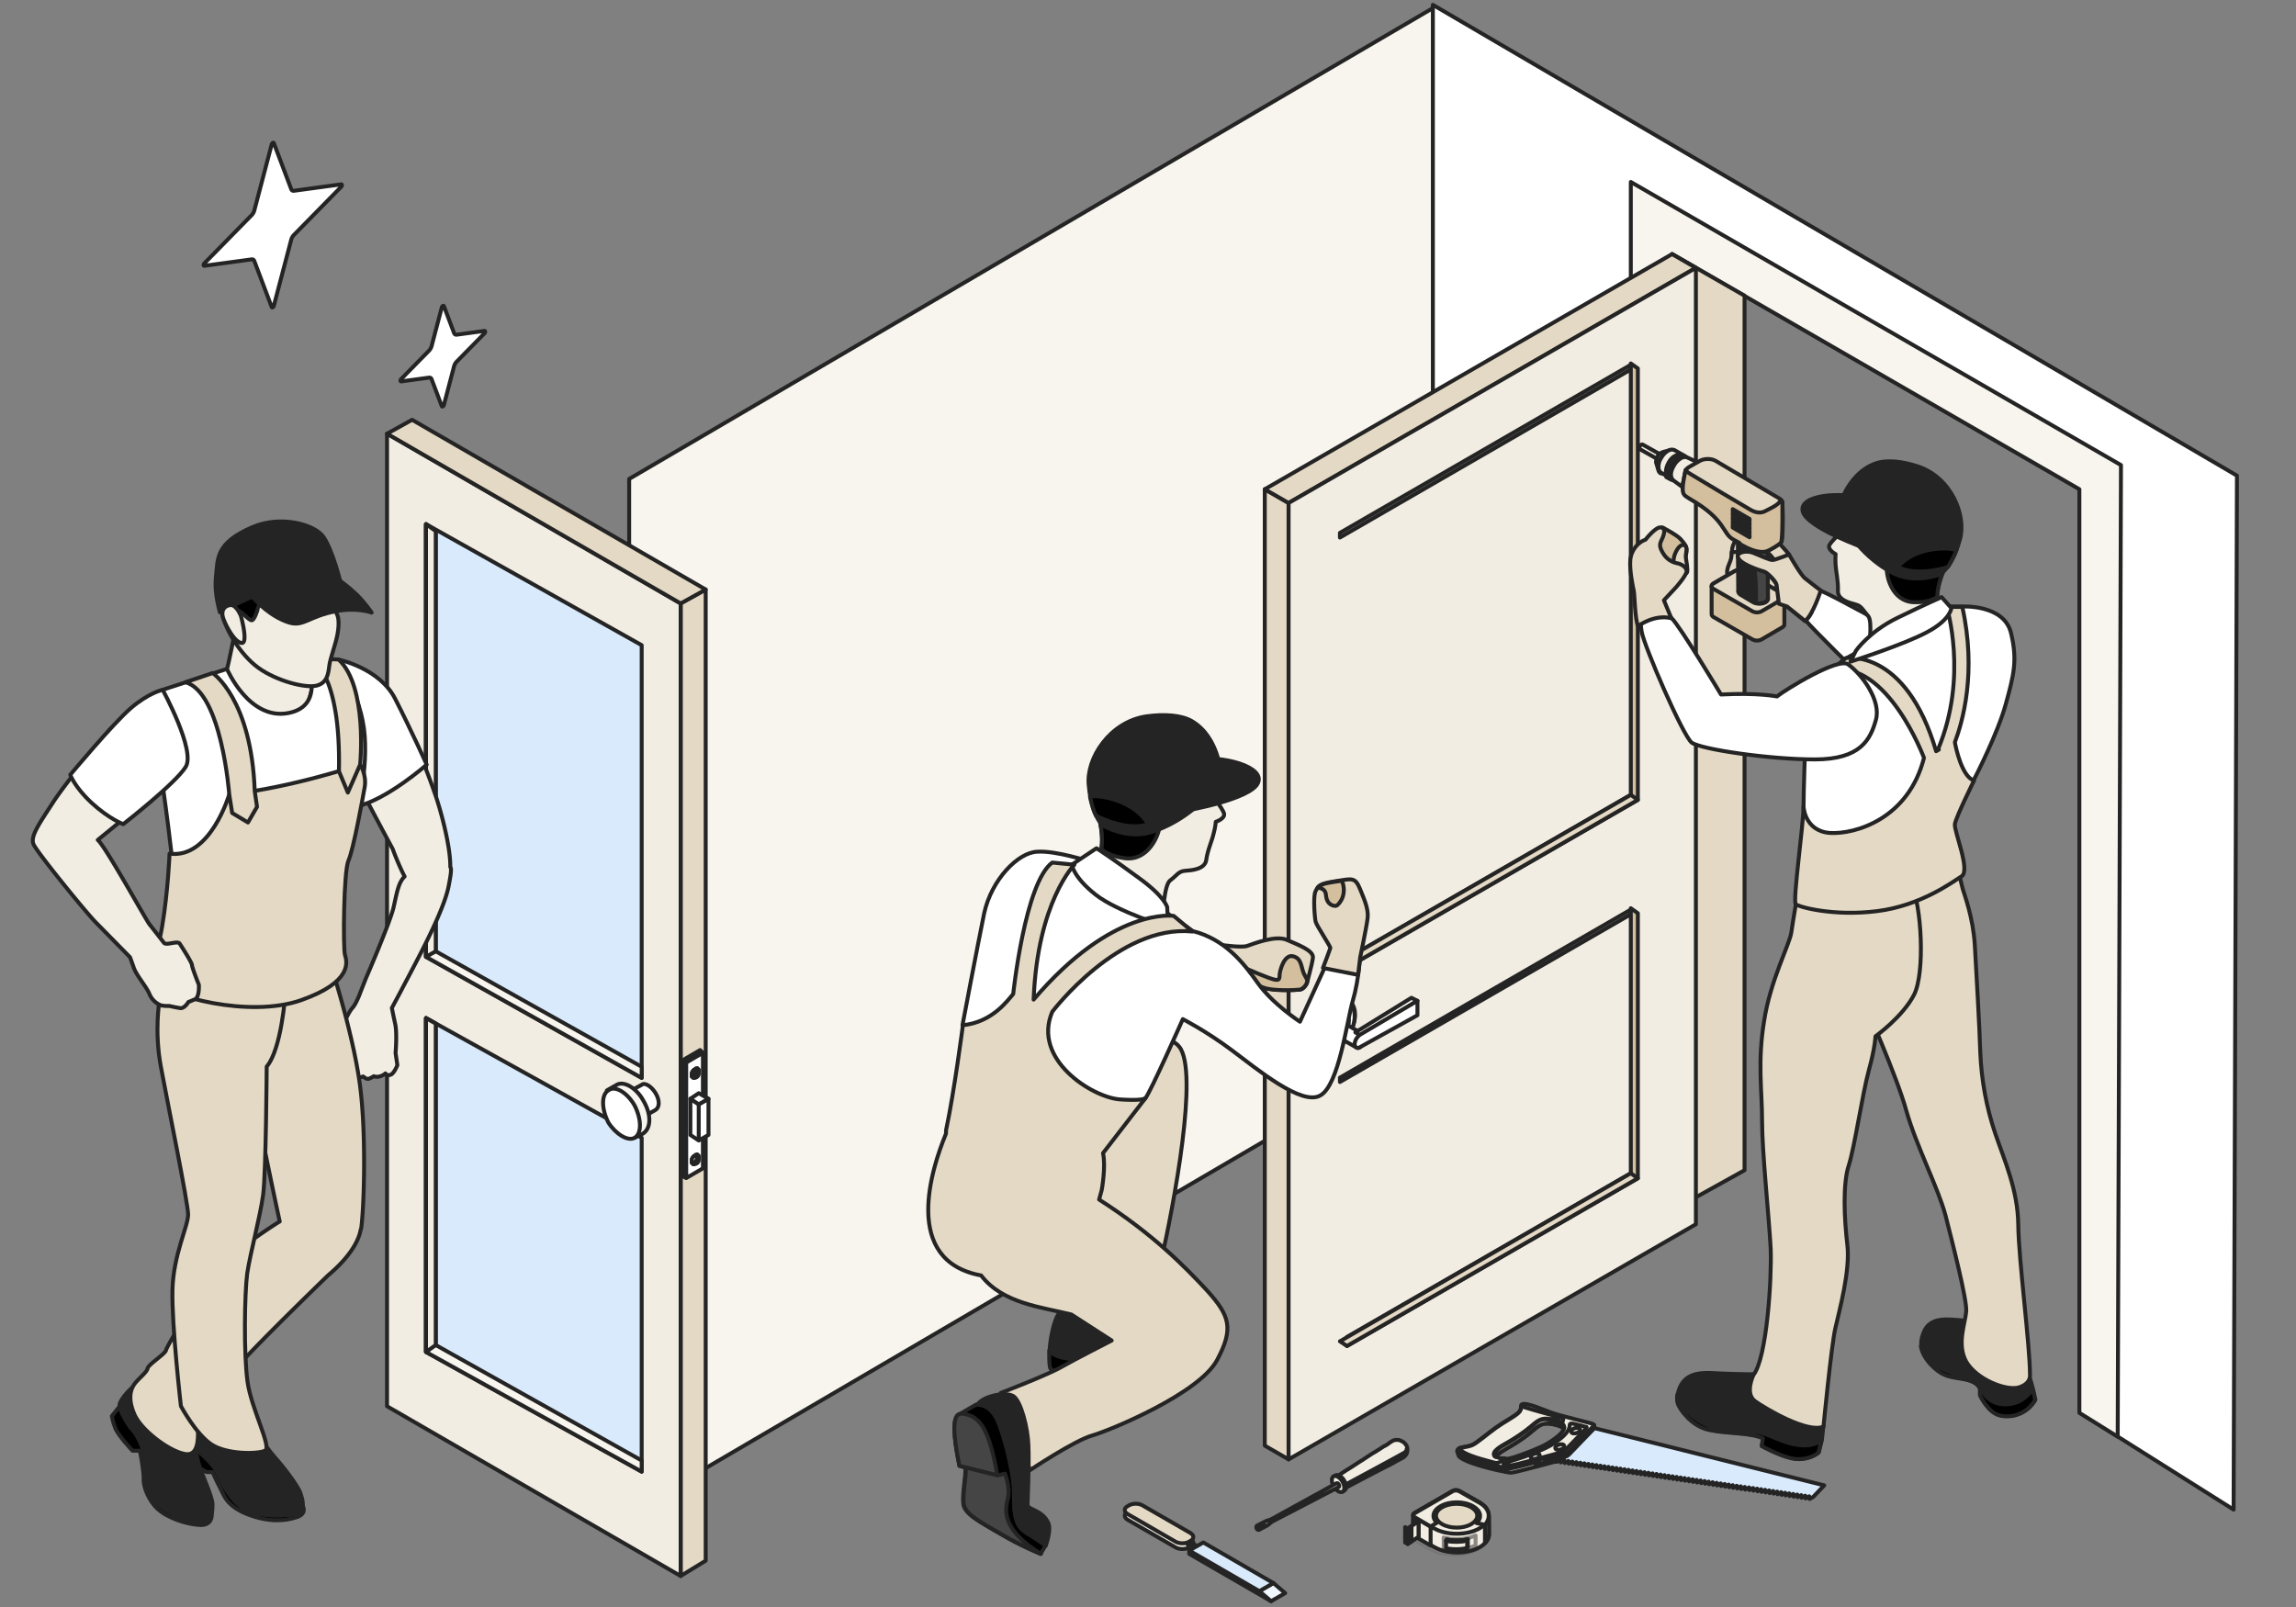 <svg width="700" height="490" fill="none" xmlns="http://www.w3.org/2000/svg"><rect width="100%" height="100%" fill="#808080" stroke="none"/><g clip-path="url(#a)"><path d="M82.837 44.016c.11-.417.543-.667.652-.377l5.304 14.045c.137.36.432.539.81.488l14.416-1.958c.297-.04.297.444 0 .747L89.602 71.649a3.29 3.29 0 0 0-.81 1.423l-5.307 20.17c-.11.417-.542.667-.652.377L77.53 79.574c-.136-.36-.432-.538-.81-.487l-14.416 1.958c-.297.04-.297-.445 0-.747L76.72 65.609a3.29 3.29 0 0 0 .81-1.422l5.307-20.17zM134.689 93.738c.11-.416.543-.666.652-.376l3.097 8.2c.137.361.432.539.81.488l8.45-1.148c.297-.041.297.445 0 .747l-8.451 8.609a3.297 3.297 0 0 0-.809 1.423l-3.099 11.777c-.11.417-.543.667-.652.376l-3.097-8.2c-.136-.36-.432-.539-.81-.487l-8.449 1.147c-.297.041-.297-.444 0-.747l8.45-8.609c.378-.385.673-.904.81-1.423l3.098-11.777z" fill="#fff" stroke="#242424" stroke-width="1.2"/><path d="m191.818 461.309 245.338-143.64V2.295L191.818 146.038v315.271z" fill="#F8F5EF" stroke="#242424" stroke-width="1.2" stroke-linejoin="round"/><path d="M436.849 1.477v315.374l73.135 42.244V77.476l124.176 71.703v281.619l46.817 29.507L682 145.033 436.849 1.477z" fill="#fff" stroke="#242424" stroke-width="1.2" stroke-linejoin="round"/><path d="M497.198 55.484V351.73l12.581 7.365V77.475l124.176 71.703v281.62l11.684 7.262 1-296.246-149.441-86.33z" fill="#F8F5EF" stroke="#242424" stroke-width="1.2" stroke-linejoin="round"/><path d="M509.779 77.476v291.619l22.094-12.275V90.16l-22.094-12.684zM392.866 444.992l-7.262-4.194V149.179l7.262 4.193v291.62z" fill="#E4D9C4" stroke="#242424" stroke-width="1.2" stroke-linejoin="round"/><path d="m517.042 81.67-124.176 71.702-7.263-4.194 124.176-71.702 7.263 4.193z" fill="#E4D9C4" stroke="#242424" stroke-width="1.2" stroke-linejoin="round"/><path d="m517.042 373.289-124.176 71.703v-291.62l124.176-71.703v291.62z" fill="#F2EDE2" stroke="#242424" stroke-width="1.2" stroke-linejoin="round"/><path d="m408.516 162.476 88.682-51.246v1.432l-88.682 51.246v-1.432z" fill="#F2EDE2" stroke="#242424" stroke-width="1.2" stroke-linejoin="round"/><path d="M497.198 110.821v131.541l-86.534 49.916v2.761l88.682-51.143v-131.54l-2.148-1.535z" fill="#D3BF9E" stroke="#242424" stroke-width="1.2" stroke-linejoin="round"/><path d="m497.198 242.362-88.682 51.143 2.148 1.534 88.682-51.143-2.148-1.534z" fill="#E4D9C4" stroke="#242424" stroke-width="1.2" stroke-linejoin="round"/><path d="m408.516 328.589 88.682-51.245v1.432l-88.682 51.143v-1.33z" fill="#F2EDE2" stroke="#242424" stroke-width="1.2" stroke-linejoin="round"/><path d="M497.198 276.935v80.806l-86.534 49.916v2.762l88.682-51.144v-80.806l-2.148-1.534z" fill="#D3BF9E" stroke="#242424" stroke-width="1.2" stroke-linejoin="round"/><path d="m497.198 357.741-88.682 51.246 2.148 1.432 88.682-51.143-2.148-1.535z" fill="#E4D9C4" stroke="#242424" stroke-width="1.2" stroke-linejoin="round"/><path d="M402.481 310.383c1.125-1.944 2.659-3.683 4.398-4.706 1.739-1.022 3.273-1.125 4.398-.409 1.126.614 1.842 2.046 1.842 4.092 0 2.045-.716 4.193-1.842 6.137-1.125 1.943-2.659 3.682-4.398 4.705-1.739 1.023-3.273 1.125-4.398.409-1.125-.613-1.841-2.045-1.841-4.091 0-1.944.613-4.194 1.841-6.137z" fill="#fff" stroke="#242424" stroke-width="1.2" stroke-linejoin="round"/><path d="M403.094 310.791c1.023-1.841 2.558-3.477 4.092-4.398 1.636-.92 3.068-1.023 4.091-.409 1.023.614 1.739 1.943 1.739 3.785 0 1.841-.614 3.886-1.739 5.728-1.023 1.841-2.557 3.477-4.091 4.398-1.637.921-3.069 1.023-4.092.409-1.022-.614-1.738-1.943-1.738-3.784 0-1.842.613-3.887 1.738-5.729z" fill="#fff" stroke="#242424" stroke-width="1.2" stroke-linejoin="round"/><path d="M404.629 311.713c.613-1.126 1.534-2.148 2.557-2.762 1.023-.614 1.943-.614 2.557-.307l.409.205c.614.409 1.023 1.227 1.023 2.352 0 1.125-.409 2.455-1.023 3.58-.614 1.125-1.534 2.148-2.557 2.762-1.023.614-1.943.614-2.557.307l-.409-.205c-.614-.409-1.023-1.227-1.023-2.352-.102-1.228.307-2.455 1.023-3.58z" fill="#fff" stroke="#242424" stroke-width="1.2" stroke-linejoin="round"/><path d="M405.038 311.917c.614-1.125 1.534-2.148 2.557-2.762 1.023-.613 1.944-.613 2.557-.204.614.409 1.023 1.227 1.023 2.352 0 1.125-.409 2.455-1.023 3.58-.613 1.125-1.534 2.148-2.557 2.762-1.023.614-1.943.614-2.557.307-.716-.409-1.023-1.228-1.023-2.353-.102-1.227.307-2.557 1.023-3.682z" fill="#fff" stroke="#242424" stroke-width="1.2" stroke-linejoin="round"/><path d="M404.936 314.883c0 .819.306 1.432.818 1.739.204.103.409.205.716.205s.716-.102 1.227-.409a4.825 4.825 0 0 0 1.841-1.944c.512-.818.819-1.739.819-2.557 0-.818-.307-1.432-.819-1.739-.204-.102-.409-.204-.716-.204-.306 0-.716.102-1.227.409a4.829 4.829 0 0 0-1.841 1.943c-.512.819-.818 1.739-.818 2.557zm.102 0c0-.818.307-1.738.716-2.557.511-.818 1.125-1.534 1.841-1.943.409-.205.818-.307 1.125-.307.205 0 .409.102.614.205.511.306.716.818.716 1.636s-.307 1.739-.716 2.557c-.512.819-1.125 1.535-1.841 1.944-.409.204-.819.307-1.125.307-.205 0-.41-.103-.614-.205-.409-.307-.716-.818-.716-1.637z" fill="#fff"/><path d="M407.595 310.383c.511-.307.921-.409 1.227-.409.307 0 .512.102.716.204.512.307.819.921.819 1.739 0 .818-.307 1.739-.819 2.557a4.825 4.825 0 0 1-1.841 1.944c-.511.307-.92.409-1.227.409-.307 0-.512-.102-.716-.205-.512-.307-.818-.92-.818-1.739 0-.818.306-1.738.818-2.557m1.841-1.943a4.829 4.829 0 0 0-1.841 1.943m1.841-1.943c-.716.409-1.33 1.125-1.841 1.943m1.841-1.943c.409-.205.818-.307 1.125-.307.205 0 .409.102.614.205.511.306.716.818.716 1.636s-.307 1.739-.716 2.557c-.512.819-1.125 1.535-1.841 1.944-.409.204-.819.307-1.125.307-.205 0-.41-.103-.614-.205-.409-.307-.716-.818-.716-1.637 0-.818.307-1.738.716-2.557" stroke="#242424" stroke-width="1.2" stroke-linejoin="round"/><path opacity=".1" d="M411.073 315.906c-.716 1.227-1.637 2.352-2.66 3.171l-2.25-4.194 4.91 1.023z" fill="#fff" stroke="#242424" stroke-width="1.2" stroke-linejoin="round"/><path d="M406.47 312.736a4.36 4.36 0 0 1 1.125-1.228c.409-.307.818-.307 1.125-.102l7.058 3.989c.307.205.511.511.511 1.023 0 .511-.204 1.125-.511 1.636a4.36 4.36 0 0 1-1.125 1.228c-.409.307-.819.307-1.125.102l-7.058-3.989c-.307-.205-.512-.511-.512-1.023 0-.614.205-1.125.512-1.636z" fill="#fff" stroke="#242424" stroke-width="1.2" stroke-linejoin="round"/><path d="m430.303 304.245 1.841.921-17.287 10.638-1.636-1.023 17.082-10.536z" fill="#F8F5EF" stroke="#242424" stroke-width="1.2" stroke-linejoin="round"/><path d="M413.528 316.724a4.37 4.37 0 0 1 1.125-1.227l17.491-10.331v4.398l-17.491 9.718c-.409.306-.818.306-1.125.102-.307-.205-.512-.512-.512-1.023 0-.511.205-1.125.512-1.637z" fill="#fff" stroke="#242424" stroke-width="1.2" stroke-linejoin="round"/><path d="m391.638 330.226-4.705-2.762v-18.616l4.705 2.762v18.616zM428.155 443.15c-1.842 1.125-17.491 9.41-18.31 9.922 0 .511-.204.818-.409 1.023 1.33-.716 2.557-1.33 3.887-2.046 1.33-.716 1.33-.716 3.478-1.841 1.33-.716 3.58-1.841 4.91-2.557l2.25-1.125c.818-.41.92-.512 1.841-1.023 1.33-.716 1.739-.921 1.739-.921.409-.205.511-.307.716-.511 0 0 .205-.205.409-.512.102-.102.102-.204.205-.307 0-.102.102-.204.102-.306 0-.103.102-.307.102-.41v-.511c0 .307-.204.716-.92 1.125z" fill="#F2EDE2" stroke="#242424" stroke-width="1.2" stroke-linejoin="round"/><path d="M428.973 441.207c0-.102-.102-.204-.102-.307-.103-.204-.103-.204-.205-.307-.102-.102-.102-.204-.204-.306l-.205-.205a1.1 1.1 0 0 0-.511-.409c-.103-.102-.205-.102-.307-.205-.103-.102-.307-.102-.409-.204-.103 0-.205-.103-.307-.103-.103 0-.205-.102-.307-.102h-.921c-.102 0-.307.102-.511.102-.205.103-.409.103-.614.307-.307.205-.409.205-.921.614-.409.307-1.022.716-1.534.921-1.125.716-1.841 1.227-3.068 1.943-.41.205-1.944 1.227-3.478 2.25-1.534.921-2.966 1.944-4.501 2.864-.511.307-1.227.819-1.739 1.125-.613.41-1.227.819-1.943 1.228.307-.205.614-.205 1.023.102.818.409 1.432 1.534 1.432 2.455.818-.409 16.366-8.797 18.309-9.922.716-.409.921-.818.921-1.227.204 0 .204-.307.102-.614zM409.845 453.584c0 .613-.204 1.023-.511 1.227.204-.102.307-.204.511-.307.307-.204.614-.613.512-1.227l-.512.307z" fill="#F2EDE2" stroke="#242424" stroke-width="1.2" stroke-linejoin="round"/><path d="M408.413 450.003c-.511-.307-1.023-.307-1.329-.102-.205.102-.307.204-.512.307.307-.205.818-.205 1.33.102 1.023.614 1.943 2.046 1.943 3.273l.512-.307c0-1.227-.819-2.659-1.944-3.273z" fill="#F2EDE2" stroke="#242424" stroke-width="1.2" stroke-linejoin="round"/><path d="M407.902 450.31c-1.023-.613-1.944-.102-1.841 1.126 0 1.227.92 2.659 1.943 3.273 1.023.613 1.944.102 1.841-1.125 0-1.228-.92-2.66-1.943-3.274z" fill="#F2EDE2" stroke="#242424" stroke-width="1.2" stroke-linejoin="round"/><path d="m383.149 465.244 2.761-1.432 1.535-.511 20.048-11.047h.307c.306.204.511.511.511.818 0 .205-.102.307-.102.307l-20.458 10.638-1.227 1.023-2.659 1.432h-.307c-.307-.205-.512-.512-.512-.819 0-.204 0-.306.103-.409z" fill="#F2EDE2" stroke="#242424" stroke-width="1.2" stroke-linejoin="round"/><path d="M383.046 465.756c.103.307.205.511.409.613h.103l1.841-1.636-2.353 1.023z" fill="#F2EDE2" stroke="#242424" stroke-width="1.2" stroke-linejoin="round"/><path d="M336.55 324.369s17.192-12.563 23.011-5.157c5.951 7.538-1.587 47.741-5.687 65.858-4.232 18.118-27.904-14.679-27.904-14.679l10.58-46.022zM372.388 288.133s6.348.926 7.935.265c1.587-.529 8.464-3.306 11.902-1.852 3.306 1.455 8.199 3.174 8.067 5.422-.264 2.249-1.719 7.009-1.719 7.538-.132.529-1.19 2.249-2.248 2.249-1.19.132-8.199.396-11.109-.662-2.909-1.19-10.844-3.835-10.844-3.835l-1.984-9.125z" fill="#E4D9C4" stroke="#242424" stroke-width="1.2" stroke-linejoin="round"/><path d="M397.515 296.861c-.926-2.248-.661-4.628-3.306-5.29-2.645-.661-4.1 4.364-4.1 5.951 0 1.587-.661 1.587-3.57.529-2.91-1.058-10.183-4.232-10.316-4.496l-2.909-.661.926 4.364s7.934 2.777 10.844 3.835c2.909 1.19 10.05.793 11.108.661 1.191-.132 2.249-1.719 2.249-2.248 0-.132.132-.397.132-.661-.265-.529-.661-1.19-1.058-1.984z" fill="#D3BF9E" stroke="#242424" stroke-width="1.2" stroke-linejoin="round"/><path d="M341.178 339.312s6.48-2.513 8.067-4.497c1.587-1.983 11.374-24.068 11.374-24.068s7.009 3.57 14.811 9.389c7.803 5.819 21.424 17.192 27.11 13.886 5.687-3.174 8.067-22.614 9.919-28.962 1.851-6.216 2.248-14.018 2.248-14.018l-8.464-1.19-9.918 21.688s-8.332-5.422-12.828-11.77c-4.496-6.348-10.051-13.357-19.837-15.869l-10.183-7.141-21.159-14.019s-10.315-3.438-16.134-3.041c-5.819.264-13.886 8.464-16.134 18.779-2.116 10.315-6.612 34.119-6.612 34.119l29.623 26.317 18.117.397z" fill="#fff" stroke="#242424" stroke-width="1.2" stroke-linejoin="round"/><path d="M335.095 249.519s2.248 8.199-.397 12.167c-2.777 3.967-1.851 4.496-1.851 4.496s15.737 11.902 21.688 13.357c0 0 .265-9.654 2.248-11.109 1.984-1.455 2.513-2.777 4.497-2.909 1.851-.133 6.083-.397 6.48-3.306.396-3.042 1.851-6.084 2.248-8.067.529-1.852.661-3.571.661-3.571s2.91-.926 2.513-2.513c-.397-1.587-4.629-6.876-4.629-6.876l-33.458 8.331z" fill="#F2EDE2" stroke="#242424" stroke-width="1.2" stroke-linejoin="round"/><path d="M334.302 258.644s4.761 3.041 12.828 8.992c8.067 5.819 8.728 8.993 8.728 8.993l.264 6.083s-15.34-4.628-22.085-9.918c-6.744-5.29-7.273-9.125-7.273-9.125l7.538-5.025z" fill="#fff" stroke="#242424" stroke-width="1.2" stroke-linejoin="round"/><path d="M335.756 258.908c1.191 1.058 3.439 2.249 7.142 2.777 7.009.926 10.447-6.744 10.711-10.182.133-1.72-1.983-3.836-4.099-5.555l-14.283 3.703c-.132-.132 1.323 5.158.529 9.257z" fill="#000" stroke="#242424" stroke-width="1.2" stroke-linejoin="round"/><path d="M361.148 247.27s19.969-3.439 22.349-8.464c2.38-5.025-10.712-8.596-19.837-7.273-9.257 1.322-2.512 15.737-2.512 15.737z" fill="#242424" stroke="#242424" stroke-width="1.2" stroke-linejoin="round"/><path d="M336.153 251.635s6.877 4.232 14.283 2.248c7.405-1.984 17.985-8.86 21.82-17.589 0 0-.529-11.505-8.86-16.398-3.174-1.852-8.332-2.248-14.018-1.455-11.109 1.719-18.25 12.828-17.457 20.895.529 6.348 2.381 10.58 4.232 12.299z" fill="#242424" stroke="#242424" stroke-width="1.2" stroke-linejoin="round"/><path d="M334.169 248.725c2.645 1.323 9.786 4.497 15.87 2.645 0 0-2.645-5.818-12.167-8.067-2.512-.529-4.232-.661-5.554-.396.529 2.38 1.058 4.364 1.851 5.818zM319.887 411.782s-.132 4.893.397 5.554c.529.662 3.967 2.248 6.876 1.852 2.777-.397 7.406-2.381 12.564-6.084l.264-1.851s2.777-1.322 5.025-2.116c2.249-.793 8.332-4.364 9.522-6.48 1.19-2.248 1.984-2.909 1.455-5.29 0 0-1.19 4.1-4.761 6.612-3.571 2.513-10.447 4.894-13.225 6.216-2.777 1.19-5.289 3.438-8.992 3.967-3.571.662-8.067-.661-9.125-2.38z" fill="#000" stroke="#242424" stroke-width="1.2" stroke-linejoin="round"/><path d="M346.6 390.623c-6.083-.132-7.273 2.513-10.183 3.306-3.041.926-11.108 4.496-13.224 6.216-1.984 1.719-3.174 9.389-3.174 11.637 1.058 1.587 5.422 2.91 9.125 2.381 3.703-.529 6.216-2.778 8.993-3.968s9.654-3.703 13.224-6.215c3.571-2.513 4.761-6.613 4.761-6.613v.265c0-.132.132-.265.132-.265 0-4.628-3.703-6.612-9.654-6.744z" fill="#242424" stroke="#242424" stroke-width="1.2" stroke-linejoin="round"/><path d="M368.156 393.666c-6.876-7.406-16.53-17.324-33.061-27.904l.794-2.909s1.322-7.142.396-11.241l12.96-16.795c-.529.396-2.248.793-7.934.396-8.332-.661-26.714-12.166-20.498-26.713 0 0 20.233-26.714 42.715-24.466l-5.687-4.76s-18.514-2.91-42.715 25.523c1.19-29.888 12.431-41.128 12.431-41.128l-6.744-.662c-8.332 6.084-11.903 40.071-11.903 40.071-1.719 1.983-6.347 8.596-15.34 9.521 0 0-2.645 20.234-5.025 31.475-.133.397-.133.926-.133 1.587-4.364 10.579-13.621 38.748 10.712 43.244 6.613 8.596 18.515 9.654 27.507 11.902l12.299 7.935s-11.108 5.686-15.076 7.935c-3.967 2.38-18.779 8.067-18.779 8.067s8.729 18.911 8.729 23.672c0 0 13.621-9.125 19.175-10.712 5.554-1.587 32.665-12.828 38.087-23.011 5.157-9.654 3.835-13.489-2.91-21.027z" fill="#E4D9C4" stroke="#242424" stroke-width="1.2" stroke-linejoin="round"/><path d="M312.746 467.194c-4.497-2.777-3.174-9.257-3.571-14.018-.397-4.761-2.513-14.679-5.025-20.234-2.513-5.554-6.613-4.628-6.613-4.628l-5.025 2.909c-1.455.529-2.513 3.438 0 15.737l1.852.529c0 3.439-1.058 8.332-.662 11.109.397 3.042 4.761 5.29 11.109 8.993 6.48 3.835 12.431 6.215 12.431 6.215l1.587-2.645c.132.132-1.719-1.322-6.083-3.967z" fill="#000" stroke="#242424" stroke-width="1.2" stroke-linejoin="round"/><path d="m292.512 446.961 11.505 2.909s-1.057-7.67-3.306-12.696c-2.116-5.025-5.157-5.818-7.009-6.083-1.983-.264-4.364.397-1.19 15.87z" fill="#454545" stroke="#242424" stroke-width="1.2" stroke-linejoin="round"/><path d="M319.622 464.417c-1.851-4.1-6.215-3.968-6.347-5.555 0 0 .529-12.96.264-18.117-.132-5.158-2.248-13.622-4.629-15.076-2.38-1.323-8.992-.133-10.976 2.645 1.19 0 4.1.396 6.083 4.628 2.513 5.554 4.629 15.473 5.026 20.234.396 4.761-.794 11.241 3.57 14.018 4.497 2.777 6.216 4.099 6.216 4.099s1.719-4.628.793-6.876z" fill="#242424" stroke="#242424" stroke-width="1.2" stroke-linejoin="round"/><path d="M307.456 455.953c.397-2.909-1.058-6.612-1.058-6.612l-2.248.529-9.654-2.38c0 3.438-1.058 8.331-.661 11.108.396 3.042 4.76 5.29 11.108 8.993 6.48 3.835 12.431 6.216 12.431 6.216-13.885-8.596-10.315-14.944-9.918-17.854z" fill="#454545" stroke="#242424" stroke-width="1.2" stroke-linejoin="round"/><path d="M403.334 295.143s2.116-5.555 2.248-6.084c.132-.396-4.232-6.877-4.496-8.067-.265-1.19-.794-7.802 0-9.257.793-1.455.793-2.248 6.083-3.042 5.158-.793 5.951-1.322 7.538 2.513 1.587 3.835 2.513 6.216 2.248 8.728-.264 2.513-2.248 11.902-2.248 11.902l-.661 5.422-10.712-2.115z" fill="#E4D9C4" stroke="#242424" stroke-width="1.2" stroke-linejoin="round"/><path d="M401.747 270.676c1.19.133 2.38.529 2.513 2.249.264 3.306 2.645 3.306 3.041 3.306.397 0 3.307-2.513 2.116-6.877l-.396-.793c-.529.132-1.191.132-1.852.264-3.703.529-4.893 1.058-5.422 1.851z" fill="#D3BF9E" stroke="#242424" stroke-width="1.2" stroke-linejoin="round"/><path d="M618.66 419.722c-1.193-3.101-3.816-7.751-4.174-11.805l-10.016-4.531s-7.154-1.074-11.089-1.074c-3.935 0-6.082 1.551-7.036 4.293-1.073 2.743-.953 5.724 2.385 9.182 3.22 3.458 5.366 3.815 8.228 4.292 2.862.477 5.604.954 6.797 3.22v2.027s2.384 5.366 6.2 6.201c3.816.834 8.347-.716 10.613-4.77-.12 0-.716-3.935-1.908-7.035z" fill="#242424" stroke="#242424" stroke-width="1.2" stroke-linejoin="round"/><path d="M603.636 423.418v2.027s2.384 5.366 6.2 6.2c3.816.835 8.347-.715 10.612-4.769 0 0-.238-1.431-.715-3.339-.954 1.431-3.1 3.816-6.081 4.412-4.293.954-7.512-.835-8.943-3.22-1.431-2.384-1.193-4.292-5.724-5.127-3.935-.716-10.135-2.385-13.355-9.182.239 1.67 1.073 3.458 2.862 5.486 3.219 3.457 5.366 3.815 8.228 4.292 3.1.477 5.842.954 6.916 3.22z" fill="#000" stroke="#242424" stroke-width="1.2" stroke-linejoin="round"/><path d="m580.145 277.586 2.385-8.346s9.659-4.77 13.474-8.467c0 0 1.908 8.586 2.385 10.255.477 1.67 3.22 8.824 3.697 17.29.477 8.466 1.43 24.683 1.669 32.791.358 8.109 1.789 16.336 4.531 24.445 2.743 8.108 6.916 17.17 7.035 27.902.12 10.732 3.577 36.846 3.577 45.669 0 0 .477 2.743-3.457 3.935-3.935 1.074-12.879-2.504-15.979-7.87-2.981-5.365-.238-11.804 0-15.382.239-3.577-4.173-20.748-6.32-29.214-2.265-8.466-8.823-20.986-11.924-31.837-2.981-10.851-12.878-33.03-12.878-33.03l11.805-28.141z" fill="#E4D9C4" stroke="#242424" stroke-width="1.2" stroke-linejoin="round"/><path d="m553.554 421.868-13.951-8.109c-.238 2.027-.715 5.008-3.339 5.247-2.623.119-10.731-.119-14.547-.358-3.816-.119-9.062.119-10.255 6.678 0 0-.238 1.788.358 2.981.477 1.073 3.696 6.439 9.539 7.631 5.843 1.193 12.163.716 16.217 2.504l-.358 2.385s5.247 2.862 8.943 3.696c3.697.835 6.678-.357 8.347-1.669l.954-3.935s.596-4.65.596-7.035c-.119-2.504-2.385-6.678-2.504-10.016z" fill="#242424" stroke="#242424" stroke-width="1.2" stroke-linejoin="round"/><path d="M549.381 440.708c-5.247-.357-8.705-2.861-12.52-3.815-3.697-.954-11.328-.835-14.428-1.67-2.624-.715-9.301-3.696-10.971-10.135 0 .119 0 .238-.119.358 0 0-.238 1.788.358 2.981.477 1.073 3.696 6.439 9.539 7.631 5.843 1.192 12.163.716 16.217 2.504l-.358 2.385s5.247 2.862 8.943 3.696c3.697.835 6.678-.357 8.347-1.669l.954-3.696c-1.073.596-2.981 1.669-5.962 1.43z" fill="#000" stroke="#242424" stroke-width="1.2" stroke-linejoin="round"/><path d="M548.308 271.147s-1.67 9.54-2.147 12.998c-.357 3.458-6.439 14.666-8.346 27.306-2.028 12.52-.597 20.986-.597 30.406 0 9.42 2.147 29.572 2.624 38.873.357 9.301-1.193 33.387-5.247 38.515 0 0-2.743 5.604.477 7.989 3.339 2.385 16.098 9.897 20.867 7.751 0 0 2.385-24.445 3.577-29.811 1.193-5.366 4.651-17.647 3.697-25.637-.954-7.989-1.431-18.72.477-24.325 1.788-5.723 4.173-21.94 6.081-28.856 1.908-6.916 2.027-10.374 2.027-10.374s8.347-5.962 11.805-12.759c3.339-6.796 2.266-27.306-.954-33.745 0 0-7.989 5.247-18.482 5.724-10.613.238-15.859-4.055-15.859-4.055z" fill="#E4D9C4" stroke="#242424" stroke-width="1.2" stroke-linejoin="round"/><path d="M550.454 183.386c-.238 1.55-1.192 4.054.12 5.843 1.311 1.788 16.455 16.693 16.455 16.693l11.566-13.355s-19.317-10.731-23.371-12.401c-4.293-1.788-4.77 3.22-4.77 3.22z" fill="#fff" stroke="#242424" stroke-width="1.2" stroke-linejoin="round"/><path d="M545.565 171.7c.12-.834.12-1.788-.119-2.504-.358-.834-4.054-4.769-5.127-5.366-1.073-.477-6.082-1.907-7.274-2.027-1.192-.119-2.146-.119-2.862 1.074-.715 1.192-1.788 2.981-2.027 4.173-.238 1.192.119 2.385-.477 4.173-.596 1.67-1.55 3.22-.596 4.889.954 1.67 2.266 2.981 2.743 2.862.477-.119 1.788-.238 1.788-.238s5.962 5.604 10.732 5.604 3.458-9.42 3.458-9.42l-.239-3.22z" fill="#E4D9C4" stroke="#242424" stroke-width="1.2" stroke-linejoin="round"/><path d="M545.685 174.801v-.596l-1.074-.716-3.458-2.146s-.119-.596-.954-1.55c-.834-.954-2.146-2.385-2.623-2.623-.477-.239-3.696-1.789-4.173-1.789-.358 0-.716-.119-1.312.954-.715 1.073-.119 1.55-2.146 1.908-.835.119-1.55.119-2.027.119 0 .835 0 1.669-.358 2.623-.596 1.67-1.55 3.22-.596 4.889.954 1.669 2.265 2.981 2.742 2.862.477-.119 1.789-.239 1.789-.239s5.962 5.605 10.732 5.605c4.769.119 3.458-9.301 3.458-9.301z" fill="#E4D9C4" stroke="#242424" stroke-width="1.2" stroke-linejoin="round"/><path d="M541.988 177.782c-.357-.835-1.192-1.431-2.265-2.027.954.954 1.788 2.027 1.908 2.504.119.835.715 5.843.715 5.843l2.504.834 5.485 4.412c.716-.596 1.431-1.55 2.027-2.742-1.788-1.67-4.531-3.577-5.246-3.816-.954-.238-4.055-2.265-5.128-5.008z" fill="#F2EDE2" stroke="#242424" stroke-width="1.2" stroke-linejoin="round"/><path d="M591.354 184.935H598.27s12.52-.715 14.786 7.87c2.146 8.586.834 13.236-1.551 21.941-2.384 8.704-9.181 22.059-9.777 23.132-.596 1.074-9.42 7.513-9.42 7.513s-22.775 11.924-30.765 12.281c-7.989.358-11.685-6.319-11.685-11.685 0-5.008.477-17.409.596-21.702v-.835c0-3.1-.119-13.951.596-14.428.716-.596 6.916-4.531 6.916-4.531l4.77-3.696 28.618-15.86z" fill="#fff" stroke="#242424" stroke-width="1.2" stroke-linejoin="round"/><path d="M549.858 245.987s.358 7.393 7.989 7.989c7.632.477 23.968-4.173 28.737-22.894 0 0-11.208-30.049-28.26-26.71l4.412-3.696s18.244-3.22 27.545 28.379l.834-.477-.238-.119c9.301-22.179 2.623-43.404 2.623-43.404h4.77c4.412 19.913.119 34.938-2.266 41.258.239 1.55 2.147 10.612 5.843 11.685 0 0-5.485 11.09-5.843 13.236-.357 2.146 4.889 14.19 2.027 15.978-2.861 1.789-12.401 8.943-25.756 10.613-13.355 1.669-24.086-1.312-24.802-2.147-.954-.954 2.385-24.444 2.385-29.691z" fill="#E4D9C4" stroke="#242424" stroke-width="1.2" stroke-linejoin="round"/><path d="M563.451 202.584c-2.981-2.266-19.197 7.751-21.701 9.778 0 0-5.605-1.193-17.052-.596 0 0-12.52-20.868-15.024-23.252-2.504-2.504-9.182-3.458-9.182-3.458s-.715 2.861 0 7.512c.835 4.65 12.64 31.837 15.263 33.864 2.743 2.027 23.61 5.128 37.561 5.128s16.932-6.082 18.602-12.044c1.669-5.843-4.174-13.832-8.467-16.932z" fill="#fff" stroke="#242424" stroke-width="1.2" stroke-linejoin="round"/><path d="M592.785 173.489s-3.577 7.393-1.67 11.447c1.908 4.054.954 4.531.954 4.531s-16.693 8.586-22.417 9.063c0 0 1.431-9.063-.119-10.732-1.55-1.67-1.908-2.981-3.697-3.458-1.669-.477-5.604-1.312-5.485-4.174.119-2.861-.596-5.962-.715-7.869-.119-1.908 0-3.339 0-3.339s-2.504-1.312-1.908-2.743c.715-1.431 5.485-5.723 5.485-5.723l29.572 12.997z" fill="#F2EDE2" stroke="#242424" stroke-width="1.2" stroke-linejoin="round"/><path d="M591.95 182.074s-4.889 2.147-13.474 6.32-12.64 10.016-12.64 10.016l-1.669 3.339s16.098-5.127 23.252-8.943c7.274-3.816 7.512-7.393 7.512-7.393l-2.981-3.339z" fill="#fff" stroke="#242424" stroke-width="1.2" stroke-linejoin="round"/><path d="M590.638 182.073c-1.311.835-3.577 1.67-7.154 1.551-6.678-.239-8.586-7.99-8.228-11.209.119-1.55 2.504-3.22 4.77-4.531l12.759 5.604s-2.147 4.531-2.147 8.585z" fill="#000" stroke="#242424" stroke-width="1.2" stroke-linejoin="round"/><path d="M568.937 167.288s-18.006-6.32-19.317-11.328c-1.312-5.008 11.447-6.32 19.674-3.697 8.347 2.624-.357 15.025-.357 15.025z" fill="#242424" stroke="#242424" stroke-width="1.2" stroke-linejoin="round"/><path d="M591.473 175.158s-7.154 2.862-13.713-.119c-6.558-2.981-15.263-11.089-17.29-19.794 0 0 2.504-10.612 11.09-13.832 3.338-1.312 8.227-.835 13.235.835 10.017 3.338 14.786 14.786 12.759 22.179-1.55 5.842-4.054 9.42-6.081 10.731z" fill="#242424" stroke="#242424" stroke-width="1.2" stroke-linejoin="round"/><path d="M593.858 172.892c-2.623.835-9.897 2.624-15.263 0 0 0 3.577-5.008 12.64-5.604 2.385-.119 4.054 0 5.246.477-.834 2.027-1.788 3.816-2.623 5.127z" fill="#000" stroke="#242424" stroke-width="1.2" stroke-linejoin="round"/><path d="M544.015 181.955c0-.358-.119-.716-.596-.954l-11.805-6.797c-.834-.477-2.027-.477-2.861 0l-6.32 3.696c-.358.239-.596.597-.596.835v8.585c0 .358.238.597.596.835l11.805 6.797c.834.477 2.027.477 2.862 0l6.319-3.697c.358-.238.596-.477.596-.834v-8.466z" fill="#D3BF9E" stroke="#242424" stroke-width="1.2" stroke-linejoin="round"/><path d="M543.419 181.001c.835.477.835 1.192 0 1.669l-6.32 3.697c-.834.476-2.027.476-2.861 0l-11.805-6.797c-.835-.477-.835-1.193 0-1.67l6.32-3.696c.834-.477 2.027-.477 2.861 0l11.805 6.797z" fill="#E4D9C4" stroke="#242424" stroke-width="1.2" stroke-linejoin="round"/><path d="m524.698 148.926-23.848-13.355c-.119-.12-.238 0-.477 0-.358.238-.596.715-.596 1.073 0 .238.119.357.238.357l23.849 13.355c.119.12.238 0 .477 0 .357-.238.596-.715.596-1.073-.119-.238-.119-.357-.239-.357z" fill="#F2EDE2" stroke="#242424" stroke-width="1.2" stroke-linejoin="round"/><path d="M505.382 139.149a2.341 2.341 0 0 1 1.073-1.074c.238-.119.357-.119.477-.238l2.384-.596c.358 0 .716 0 .954.119.477.238.835.954.835 1.789 0 .834-.358 1.907-.835 2.742s-1.192 1.669-2.027 2.146c-.715.477-1.431.477-2.027.239-.238-.119-.477-.477-.596-.835l-.715-2.385v-.477c.119-.476.238-.953.477-1.43z" fill="#F2EDE2" stroke="#242424" stroke-width="1.2" stroke-linejoin="round"/><path d="M506.455 139.625c.476-.835 1.192-1.669 2.027-2.146.715-.477 1.43-.477 2.027-.239l3.338 1.908c.477.238.835.954.835 1.789 0 .834-.358 1.907-.835 2.742-.476.835-1.192 1.67-2.027 2.146-.715.477-1.431.477-2.027.239l-3.338-1.908c-.477-.238-.835-.954-.835-1.788 0-.835.238-1.908.835-2.743z" fill="#F2EDE2" stroke="#242424" stroke-width="1.2" stroke-linejoin="round"/><path d="M507.886 143.918c0-.954.357-2.027.834-2.862.477-.954 1.312-1.788 2.147-2.146.477-.239.953-.358 1.311-.358l1.431.835c.477.238.835.954.835 1.789 0 .834-.358 1.907-.835 2.742s-1.192 1.669-2.027 2.146c-.715.477-1.431.477-2.027.239l-1.55-.835c0-.596-.119-.954-.119-1.55z" fill="#F2EDE2" stroke="#242424" stroke-width="1.2" stroke-linejoin="round"/><path d="M509.674 141.533c.477-.835 1.193-1.669 2.027-2.146.835-.477 1.431-.477 2.027-.239.477.239.835.954.835 1.789s-.358 1.908-.835 2.742c-.477.835-1.192 1.67-2.027 2.147-.715.477-1.431.477-2.027.238-.477-.238-.834-.954-.834-1.788.119-.835.357-1.908.834-2.743z" fill="#F2EDE2" stroke="#242424" stroke-width="1.2" stroke-linejoin="round"/><path d="M510.39 141.891c.477-.954 1.311-1.67 2.027-2.147.835-.477 1.55-.477 2.027-.238l3.577 1.669c.596.358.954 1.073.954 2.027 0 1.073-.358 2.147-.954 3.101-.596.953-1.431 1.907-2.265 2.384-.835.477-1.67.597-2.266.239l-3.219-2.385c-.477-.358-.835-.954-.835-1.908 0-.715.358-1.788.954-2.742z" fill="#F2EDE2" stroke="#242424" stroke-width="1.2" stroke-linejoin="round"/><path d="m522.433 143.44-3.1-1.788c-.716-.358-1.55-.358-2.624.238-2.027 1.193-3.696 4.055-3.696 6.439 0 1.193.477 2.027 1.073 2.385l3.1 1.789c.716.357 1.551.358 2.624-.239 2.027-1.192 3.696-4.054 3.696-6.439 0-1.192-.358-2.027-1.073-2.385z" fill="#F2EDE2" stroke="#242424" stroke-width="1.2" stroke-linejoin="round"/><path d="M523.506 145.825c0 2.385-1.67 5.247-3.697 6.439-.954.596-1.908.596-2.623.239-.715-.358-1.073-1.193-1.073-2.385 0-2.385 1.669-5.247 3.696-6.439.954-.596 1.908-.596 2.624-.239.715.358 1.073 1.193 1.073 2.385z" fill="#F2EDE2" stroke="#242424" stroke-width="1.2" stroke-linejoin="round"/><path d="m538.292 164.189-3.816-2.266c-1.073-.596-2.743-.596-3.816 0a1.593 1.593 0 0 0-.834.954l.119 17.052c-.119.477.119 1.073.715 1.43l3.816 2.266c1.073.596 2.743.596 3.816 0 .357-.238.596-.477.715-.835l-.119-17.17c.358-.477.119-1.073-.596-1.431z" fill="#242424" stroke="#242424" stroke-width="1.2" stroke-linejoin="round"/><path d="M535.311 183.863c.954.238 2.146.119 2.981-.358.358-.239.596-.477.715-.835l-.119-17.17c.239-.477 0-1.074-.715-1.431l-3.697-2.147-1.192 1.193c.119.119 2.504 11.089 2.027 20.748z" fill="#454545" stroke="#242424" stroke-width="1.2" stroke-linejoin="round"/><path d="M543.419 153.336c0-.477-.357-1.073-1.073-1.43l-19.198-11.328c-1.311-.835-3.577-.835-5.008 0l-3.339 1.908c-.477.357-.953.715-.953 1.073-.358 1.669-.954 4.769-.597 6.439.12.477.239.954 1.908 1.908 11.447 6.558 9.897 10.612 13.474 12.52 3.578 1.908.716.477 1.193.835 4.412 2.861 7.393 3.219 8.824 2.742 1.431-.477 3.935-2.146 4.412-2.623.477-.477.477-6.797.477-8.228l-.12-3.816z" fill="#E4D9C4" stroke="#242424" stroke-width="1.2" stroke-linejoin="round"/><path d="M513.132 150.117c.119.477.238.954 1.908 1.908 11.447 6.559 9.897 10.613 13.474 12.521 3.577 1.907.715.477 1.192.834 4.412 2.862 7.393 3.22 8.824 2.743 1.431-.477 3.935-2.146 4.412-2.623.477-.477.477-6.797.477-8.228v-4.174c0-.119 0-.119-.119-.238-.12-.119-.239-.358-.358-.477-.477 1.55-3.458 2.743-4.531 3.339-1.193.715-2.743.834-4.651-.239-1.907-1.073-15.501-9.181-18.601-11.089-.596-.358-1.073-.716-1.312-.954v.238c-.357 1.67-1.073 4.77-.715 6.439z" fill="#D3BF9E" stroke="#242424" stroke-width="1.2" stroke-linejoin="round"/><path d="m533.403 158.942-5.128-2.981v-.715l5.128 2.981v.715zM533.403 160.135l-5.128-2.981v-.716l5.128 2.982v.715zM533.403 161.327l-5.128-2.981v-.596l5.128 2.981v.596zM533.403 162.638l-5.128-2.981v-.715l5.128 2.981v.715zM533.403 163.832l-5.128-2.981v-.716l5.128 2.981v.716z" fill="#F2EDE2" stroke="#242424" stroke-width="1.2" stroke-linejoin="round"/><path d="M504.547 163.951s1.788-3.458 2.384-3.1c.597.357 4.293 2.265 5.366 3.458 1.073 1.192 1.908 2.146 1.908 3.338.119 1.312-1.431 5.962-1.788 6.797-.358.835-4.77-.715-4.77-.715l-3.1-9.778z" fill="#D3BF9E" stroke="#242424" stroke-width="1.2" stroke-linejoin="round"/><path d="M510.151 172.178s0-1.311.238-2.384c.239-1.074 1.431-3.935 2.981-3.578 1.431.239.477 2.624.597 3.697.119 1.073.715 3.815.357 4.65-.477.835-3.1.835-3.1.835l-1.073-3.22z" fill="#E4D9C4" stroke="#242424" stroke-width="1.2" stroke-linejoin="round"/><path d="M501.685 164.546c-2.147.716-4.412 3.101-4.651 6.32-.238 3.22.835 8.228 1.074 9.301.238 1.073.357 8.824 1.311 10.732 0 0 4.889-3.697 10.136-2.385l-2.266-5.485s3.1-3.339 3.458-3.697c.358-.357 3.577-4.054 3.458-5.246-.119-1.193-1.55-2.147-3.1-2.385-1.431-.358-2.981-1.192-4.054-2.981-1.074-1.789-1.193-2.623-.477-4.054.715-1.431 1.431-3.578-.12-3.816-1.55-.477-4.769 3.696-4.769 3.696zM529.825 169.435c.12-1.073 2.743-1.669 4.77-.835 2.146.835 5.008 2.266 5.962 2.147.954-.12 4.889-1.67 4.889-1.67s3.577 6.32 4.889 7.274c1.311 1.073 4.769 3.696 4.769 3.696s-2.265 7.274-4.769 9.301l-5.485-4.412-2.504-.834s-.597-5.009-.716-5.843c-.119-.835-2.504-3.458-3.696-3.935-1.312-.358-8.466-2.624-8.109-4.889z" fill="#E4D9C4" stroke="#242424" stroke-width="1.2" stroke-linejoin="round"/><path opacity=".1" d="M435.859 472.19c4.091 2.353 10.842 2.353 14.933 0 4.092-2.352 4.092-6.239 0-8.592-.306-.102-.511-.307-.818-.409l-5.83-3.375c-.614-.307-1.535-.307-2.148 0l-12.684 7.364c-.614.307-.614.921 0 1.228l5.831 3.375c.204.102.409.307.716.409z" fill="#F2EDE2" stroke="#242424" stroke-width="1.2" stroke-linejoin="round"/><path d="M453.861 462.167c0-1.432-.921-2.967-2.864-4.092-.205-.102-.512-.307-.716-.409l-5.421-3.069c-.512-.307-1.432-.307-1.944 0l-11.66 6.751c-.307.205-.41.409-.41.614v5.83c0 .205.103.409.41.512l5.421 3.068c.204.103.409.307.716.409 3.784 2.148 9.922 2.148 13.706 0 1.944-1.125 2.864-2.557 2.864-3.989l-.102-5.625z" fill="#F2EDE2" stroke="#242424" stroke-width="1.2" stroke-linejoin="round"/><path d="M452.736 459.404v11.15c.818-.819 1.227-1.739 1.227-2.66v-5.626c-.102-1.023-.409-1.943-1.227-2.864z" fill="#F2EDE2" stroke="#242424" stroke-width="1.2" stroke-linejoin="round"/><path d="M437.291 466.053c3.784 2.148 9.921 2.148 13.706 0s3.785-5.728 0-7.978c-.205-.102-.511-.307-.716-.409l-5.421-3.069c-.512-.307-1.432-.307-1.944 0l-11.66 6.751c-.512.307-.512.819 0 1.125l5.421 3.069c.102.307.307.409.614.511z" fill="#F2EDE2" stroke="#242424" stroke-width="1.2" stroke-linejoin="round"/><path d="M439.643 464.723c-2.455-1.432-2.455-3.682 0-5.114s6.444-1.432 8.899 0c2.455 1.432 2.455 3.682 0 5.114-2.353 1.433-6.444 1.433-8.899 0z" fill="#E4D9C4" stroke="#242424" stroke-width="1.2" stroke-linejoin="round"/><path d="M431.256 462.575c-.512-.307-.512-.818 0-1.125-.307.205-.41.409-.41.614v5.83c0 .205.103.409.41.512l4.909 2.864v-5.728l-4.909-2.967z" fill="#F2EDE2" stroke="#242424" stroke-width="1.2" stroke-linejoin="round"/><path d="M450.997 458.177c-.205-.102-.511-.307-.716-.409l-5.421-3.069c-.512-.306-1.432-.306-1.944 0l-11.66 6.751c-.512.307-.512.819 0 1.125l4.91 2.864 1.943-1.125c-1.739-1.534-1.33-3.682 1.023-5.012 2.762-1.636 7.262-1.636 10.024 0 2.353 1.33 2.762 3.478 1.023 5.115l2.557.511c1.943-2.25 1.432-5.012-1.739-6.751z" fill="#F2EDE2" stroke="#242424" stroke-width="1.2" stroke-linejoin="round"/><path opacity=".5" d="M440.155 468.815v3.069c3.171.818 6.853.613 9.717-.614v-3.069c-2.762 1.228-6.546 1.432-9.717.614z" fill="#F2EDE2" stroke="#242424" stroke-width="1.2" stroke-linejoin="round"/><path d="M441.075 469.429v2.353l6.24.306.204-.409v-2.352c-2.046.511-4.398.511-6.444.102z" fill="#F2EDE2" stroke="#242424" stroke-width="1.2" stroke-linejoin="round"/><path d="M440.871 469.736v2.352c2.148.409 4.398.409 6.444-.102v-2.353c-2.046.512-4.399.512-6.444.103z" fill="#F2EDE2" stroke="#242424" stroke-width="1.2" stroke-linejoin="round"/><path d="m441.075 469.429-.204.409c2.148.409 4.398.409 6.444-.102l.204-.409c-2.045.511-4.398.511-6.444.102zM432.483 468.61l-.818-.409v-4.705l.818.409v4.705zM429.21 470.758l-.818-.409v-4.705l.818.409v4.705z" fill="#F2EDE2" stroke="#242424" stroke-width="1.2" stroke-linejoin="round"/><path d="m429.21 470.758 3.273-2.148v-4.705l-3.273 2.148v4.705z" fill="#F2EDE2" stroke="#242424" stroke-width="1.2" stroke-linejoin="round"/><path d="m430.335 465.337-1.125.716v4.706l1.125-.716v-4.706zM448.381 444.835c4.527 1.679 10.852 2.947 12.018 2.931 1.166-.016 16.656-4.255 16.656-4.255s.689-.198 1.334-.915c.645-.718 6.803-7.064 7.378-7.655.575-.591.125-.675-.929-1.011-1.026-.237-8.265-2.094-10.823-2.849-2.558-.754-8.619-3.695-10.078-2.85-.534.366.269 1.306-1.078 2.545-1.347 1.238-4.057 2.549-6.793 4.507-2.737 1.957-5.796 4.645-7.214 5.266-1.418.62-3.652.624-4.227 1.215-.674.619-.742 1.49 3.756 3.071zm11.275-4.837c1.923-1.085 4.885-3.001 6.933-4.76 2.049-1.76 3.059-2.689 5.153-2.439 2.065.151 4.975 1.018 5.117 2.254.228 1.531-2.677 3.643-5.036 5.066-2.259 1.395-7.455 3.314-10.179 4.203-2.753.791-4.607 1.005-5.887-.117-1.239-1.347 1.976-3.122 3.899-4.207z" fill="#F2EDE2" stroke="#242424" stroke-width="1.2" stroke-linejoin="round"/><path d="M459.656 439.998c1.923-1.085 4.884-3.001 6.933-4.76 2.049-1.76 3.059-2.689 5.153-2.439 2.065.151 4.975 1.018 5.117 2.254a.779.779 0 0 1-.055.548c-.872-.814-3.051-1.358-4.695-1.524-2.066-.151-3.104.679-5.153 2.439-2.048 1.759-5.01 3.675-6.933 4.76-1.362.817-3.481 1.958-4.042 2.971-.126-.07-.155-.169-.253-.141-1.21-1.248 2.005-3.023 3.928-4.108z" fill="#F2EDE2" stroke="#242424" stroke-width="1.2" stroke-linejoin="round"/><path d="M444.303 442.495c.141.492 1.112 1.277 4.078 2.34 4.527 1.679 10.852 2.948 12.018 2.932 1.166-.016 16.656-4.256 16.656-4.256s.689-.197 1.334-.915c.645-.718 6.803-7.064 7.378-7.655.168-.155.239-.281.21-.38l.339 1.18c.029.098-.013.323-.182.478-.575.591-6.733 6.937-7.378 7.655-.645.718-1.333.915-1.333.915s-15.491 4.24-16.657 4.256c-1.166.016-7.519-1.351-12.017-2.932-3.093-1.133-4.064-1.918-4.107-2.438.028.098-.353-.857-.339-1.18z" fill="#F2EDE2" stroke="#242424" stroke-width="1.2" stroke-linejoin="round"/><path d="m483.604 435.562-6.564 6.783c-.169.155-.337.31-.435.338-6.91 1.879-14.508 3.957-15.842 4.127-.394.113-1.968-.179-2.319-.291-.352-.112 1.165-.761 3.622-1.467 2.95-.848 8.215-2.893 10.77-4.372 2.723-1.635 5.67-3.972 5.723-6.009-.015-.421.069-.871 1.573-.452 1.251.279 2.403.586 3.106.81.618-.071.605.252.366.533zM444.821 441.707c.829-.451 2.74-.468 4.059-1.06 1.418-.62 4.477-3.309 7.214-5.266 2.736-1.957 5.446-3.268 6.793-4.507.94-.802.841-1.519.896-2.067 4.442 1.384 12.862 3.647 12.862 3.647l-.321 1.476c-.971-.785-3.023-1.26-4.541-1.356-2.065-.151-3.104.679-5.152 2.439-2.049 1.759-5.01 3.675-6.933 4.76-1.924 1.085-5.237 2.888-3.928 4.109.844.715 1.842.854 3.106.81-.87.676-1.978 1.633-3.131 1.325-1.504-.419-6.985-1.717-9.418-3.146-1.013-.56-1.449-.967-1.506-1.164z" fill="#F2EDE2" stroke="#242424" stroke-width="1.2" stroke-linejoin="round"/><path d="M479.249 435.963c.407-.436 1.292-.691 1.967-.565.576.153.717.645.31 1.081-.406.436-1.291.691-1.966.565-.576-.153-.717-.645-.311-1.081zM474.41 440.972c.407-.436 1.292-.69 1.966-.565.576.154.718.645.311 1.081-.407.437-1.292.691-1.966.566-.576-.154-.718-.646-.311-1.082zM466.912 443.766c.406-.436 1.291-.69 1.966-.565.576.154.717.645.311 1.081-.407.437-1.292.691-1.967.565-.576-.153-.717-.645-.31-1.081zM459.656 439.998c1.923-1.085 4.884-3.001 6.933-4.76 2.049-1.76 3.059-2.689 5.153-2.439 1.545.194 3.597.669 4.54 1.356l.367 1.278c-.97-.786-3.023-1.26-4.54-1.356-2.066-.151-3.104.679-5.153 2.439-2.048 1.759-5.01 3.675-6.933 4.76-1.362.817-3.481 1.958-4.042 2.971-.126-.07-.155-.169-.253-.141-1.21-1.248 2.005-3.023 3.928-4.108z" fill="#F2EDE2" stroke="#242424" stroke-width="1.2" stroke-linejoin="round"/><path d="M468.181 446.7c4.452-1.173 9.072-2.501 9.072-2.501s.688-.198 1.334-.915c.645-.718 6.803-7.064 7.378-7.655.098-.029.07-.127.168-.155l70.04 17.438-3.353 3.518-1.095.634-.127-.815-1.095.634-.128-.815-1.095.634-.128-.814-1.095.634-.127-.815-1.095.634-.128-.815-1.095.634-.128-.815-1.094.634-.128-.814-1.095.634-.128-.815-1.095.634-.127-.815-1.095.634-.128-.814-1.095.634-.128-.815-1.095.634-.127-.815-1.095.634-.128-.815-1.095.634-.128-.814-1.095.634-.127-.815-1.095.634-.128-.815-1.193.662-.128-.814-1.095.634-.128-.815-1.095.634-.127-.815-1.095.634-.128-.814-1.095.634-.128-.815-1.095.634-.127-.815-1.095.634-.128-.815-1.095.634-.128-.814-1.094.634-.128-.815-1.095.634-.128-.815-1.095.634-.127-.814-1.095.634-.128-.815-1.095.634-.128-.815-1.095.634-.127-.815-1.095.634-.128-.814-1.095.634-.128-.815-1.095.634-.127-.815-1.095.634-.128-.814-1.095.633-.128-.814-1.095.634-.127-.815-1.095.634-.128-.815-1.095.634-.128-.814-1.095.634-.127-.815-1.095.634-.128-.815-1.095.634-.128-.815-1.094.634-.128-.814-1.095.634-.128-.815-1.095.634-.128-.815-1.094.634-.128-.814-1.095.634-.128-.815-1.095.634-.127-.815-1.095.634-.128-.815-1.095.634-.128-.814-1.095.634-.127-.815-1.095.634-.128-.815-1.095.634-.128-.815-1.095.634-.127-.814-1.095.634-.128-.815-1.095.634-.128-.815-1.095.634-.127-.814-1.095.634-.128-.815-1.095.634-.128-.815-1.095.634-.127-.815-1.095.634-.128-.814-1.095.634-.128-.815-1.094.634-.128-.815-1.095.634-.128-.814-1.095.634-.128-.815-1.094.634-.128-.815-1.193.662-.128-.814-1.095.634-.128-.815-1.095.634-1.43 1.688z" fill="#D8EAFB" stroke="#242424" stroke-width="1.2" stroke-linejoin="round"/><path d="M348.248 460.711c-1.125-.613-2.864-.613-3.989 0l-.511.307c-1.125.614-1.125 1.637 0 2.353l14.729 8.49c1.125.613 2.864.613 3.989 0l.512-.307c1.125-.614 1.125-1.637 0-2.353l-14.73-8.49z" fill="#F2EDE2" stroke="#242424" stroke-width="1.2" stroke-linejoin="round"/><path d="m362.978 470.224-1.023.614 2.864 1.636.92-.613-2.761-1.637zM383.946 485.158l3.58 3.069-24.957-14.423v-1.023l21.377 12.377z" fill="#F2EDE2" stroke="#242424" stroke-width="1.2" stroke-linejoin="round"/><path d="m391.822 485.771-4.296 2.455-3.58-3.068 4.296-2.455 3.58 3.068z" fill="#F0F7FE" stroke="#242424" stroke-width="1.2" stroke-linejoin="round"/><path d="m388.242 482.702-4.296 2.455-21.377-12.376 4.296-2.455 21.377 12.376z" fill="#D8EAFB" stroke="#242424" stroke-width="1.2" stroke-linejoin="round"/><path d="M348.248 458.972c-1.125-.613-2.864-.613-3.989 0l-.511.307c-1.125.614-1.125 1.637 0 2.353l14.729 8.49c1.125.613 2.864.613 3.989 0l.512-.307c1.125-.614 1.125-1.637 0-2.353l-14.73-8.49zM215.151 179.758l-7.636 4.243v296.545l7.636-4.667V179.758z" fill="#E4D9C4" stroke="#242424" stroke-width="1.2" stroke-linejoin="round"/><path d="M207.515 184 118 132.242v296.545l89.515 51.758V184z" fill="#F2EDE2" stroke="#242424" stroke-width="1.2" stroke-linejoin="round"/><path d="m195.636 196.727-65.757-36.909v131.94l65.757 36.909v-131.94z" fill="#D8EAFB" stroke="#242424" stroke-width="1.2" stroke-linejoin="round"/><path d="M132.849 161.94v128.121l62.787 35.212v3.394l-65.757-36.909v-131.94l2.97 2.122z" fill="#F8F5EF" stroke="#242424" stroke-width="1.2" stroke-linejoin="round"/><path d="m195.636 346.909-65.757-36.485v101.818l65.757 36.485V346.909z" fill="#D8EAFB" stroke="#242424" stroke-width="1.2" stroke-linejoin="round"/><path d="M132.849 312.121v98l62.787 35.212v3.394l-65.757-36.485V310.424l2.97 1.697z" fill="#F8F5EF" stroke="#242424" stroke-width="1.2" stroke-linejoin="round"/><path d="M125.636 128 118 132.242 207.515 184l7.636-4.243L125.636 128z" fill="#E4D9C4" stroke="#242424" stroke-width="1.2" stroke-linejoin="round"/><path d="M132.849 161.94v128.121l-2.97 1.697v-131.94l2.97 2.122zM132.849 312.121v98l-2.97 2.121V310.424l2.97 1.697z" fill="#F2EDE2" stroke="#242424" stroke-width="1.2" stroke-linejoin="round"/><path d="M199.879 333.331c-1.272-2.121-3.394-3.394-4.242-2.546l-6.364 3.394c1.697 2.546 2.97 5.091 4.667 7.637l5.939-3.394c1.273-.849 1.273-2.97 0-5.091z" fill="#fff" stroke="#242424" stroke-width="1.2" stroke-linejoin="round"/><path d="M196.061 335.453c-2.121-3.818-5.939-5.939-8.061-4.666l-2.969 1.697c2.97 4.666 5.939 9.333 8.485 14.424l2.545-1.273c2.546-1.697 2.546-5.939 0-10.182z" fill="#F8F5EF" stroke="#242424" stroke-width="1.2" stroke-linejoin="round"/><path d="M193.516 346.907c2.121-1.272 2.121-5.515 0-9.757-2.121-3.819-5.94-6.364-8.061-4.667-2.121 1.273-2.121 5.515 0 9.758 2.121 3.393 5.94 5.939 8.061 4.666zM209.212 324v35.212l-.848-.424v-35.637l.848.849zM214.303 321.03v35.212l-5.091 2.97V324l5.091-2.97zM213.455 320.181l-5.091 2.969.848.849 5.091-2.97-.848-.848z" fill="#fff" stroke="#242424" stroke-width="1.2" stroke-linejoin="round"/><path d="M210.485 335.03v11.03l2.545 1.697v-11.03l-2.545-1.697zM213.03 336.727v11.03l2.97-1.697v-11.03l-2.97 1.697z" fill="#fff" stroke="#242424" stroke-width="1.2" stroke-linejoin="round"/><path d="m213.03 333.333-2.545 1.697 2.545 1.697 2.97-1.697-2.97-1.697zM213.03 326.12l-.424-.425c-.424 0-.424 0-.848.425-.425 0-.425.424-.425.848v1.273s.425 0 .425.424c.424 0 1.272-.424 1.272-1.273v-1.272z" fill="#fff" stroke="#242424" stroke-width="1.2" stroke-linejoin="round"/><path d="M211.334 327.393v.848h-.425c0-.424 0-.848.425-.848-.425-.424-.425-.424 0 0z" fill="#fff"/><path d="M211.334 327.393v.848h-.425c0-.424 0-.848.425-.848zm0 0c-.425-.424-.425-.424 0 0z" stroke="#242424" stroke-width="1.2" stroke-linejoin="round"/><path d="m211.758 326.544-.424.848h-.425c0-.424.425-.848.849-.848z" fill="#fff" stroke="#242424" stroke-width="1.2" stroke-linejoin="round"/><path d="m212.606 326.119-.848.424h-.425c.425-.424.849-.424 1.273-.424-.424-.424-.424-.424 0 0z" fill="#fff"/><path d="m212.606 326.119-.848.424h-.425c.425-.424.849-.424 1.273-.424zm0 0c-.424-.424-.424-.424 0 0z" stroke="#242424" stroke-width="1.2" stroke-linejoin="round"/><path d="m211.334 328.241-.425-.424.425.424zM210.909 328.241l.425.424c.424 0 1.272-.424 1.272-1.273v-.848l-.424-.424c-.424 0-1.273.424-1.273 1.272v.849z" fill="#fff" stroke="#242424" stroke-width="1.2" stroke-linejoin="round"/><path d="m211.333 328.241 1.697-2.121" stroke="#242424" stroke-width="1.2" stroke-linejoin="round"/><path d="m213.03 352.423-.424-.424c-.424 0-.424 0-.848.424-.425 0-.425.425-.425.849v1.273s.425 0 .425.424c.424 0 1.272-.424 1.272-1.273v-1.273z" fill="#fff" stroke="#242424" stroke-width="1.2" stroke-linejoin="round"/><path d="M211.334 353.696v.848h-.425c0-.424 0-.848.425-.848-.425 0-.425 0 0 0z" fill="#fff"/><path d="M211.334 353.696v.848h-.425c0-.424 0-.848.425-.848zm0 0c-.425 0-.425 0 0 0z" stroke="#242424" stroke-width="1.2" stroke-linejoin="round"/><path d="m211.758 352.848-.424.849h-.425c0-.425.425-.849.849-.849z" fill="#fff" stroke="#242424" stroke-width="1.2" stroke-linejoin="round"/><path d="m212.606 352.423-.848.425h-.425c.425-.425.849-.425 1.273-.425-.424 0-.424 0 0 0z" fill="#fff"/><path d="m212.606 352.423-.848.425h-.425c.425-.425.849-.425 1.273-.425zm0 0c-.424 0-.424 0 0 0z" stroke="#242424" stroke-width="1.2" stroke-linejoin="round"/><path d="m211.334 354.969-.425-.425.425.425zM210.909 354.545l.425.424c.424 0 1.272-.424 1.272-1.273v-.848l-.424-.425c-.424 0-1.273.425-1.273 1.273v.849z" fill="#fff" stroke="#242424" stroke-width="1.2" stroke-linejoin="round"/><path d="M211.333 354.969c0-.424 0-.424 0 0z" fill="#fff"/><path d="M211.333 354.969c0-.424 0-.424 0 0zm0 0 1.697-2.121" stroke="#242424" stroke-width="1.2" stroke-linejoin="round"/><path fill-rule="evenodd" clip-rule="evenodd" d="M107.643 235.588c1.169 3.134 12.069 23.249 12.069 23.249s1.64 4.553 3.65 8.434c-1.65 1.575-2.202 4.095-2.976 7.626-.12.546-.245 1.117-.38 1.712-1.05 4.619-8.485 21.791-8.485 21.791l-1.623 4.128s-1.263 3.549-2.485 4.848c-1.256 1.33-3.493 6.521-4.296 8.768-.148.437-.308.849-.46 1.239-.641 1.645-1.137 2.917.033 4.204 1.446 1.593 5.318 5.787 6.211 6.492.789.623 1.495.286 1.719.179a.498.498 0 0 1 .062-.027c.025-.007.097.049.203.134.321.256.962.766 1.619.549.878-.355 1.46-.757 1.46-.757s.778.368 1.92.026c1.142-.343 1.599-.884 1.599-.884s.588.856 1.671.379c1.048-.447 1.993-2.885 1.993-2.885l-.549-3.735s.519-5.969-.106-8.814c-.625-2.845-1.024-4.885-1.024-4.885l2.621-4.907c.6-1.161 1.318-2.52 2.11-4.019 4.41-8.345 11.113-21.028 12.546-28.061.805-4.115.926-5.496.538-6.058.067-6.095-2.673-16.379-4.426-21.569-2.339-6.783-6.877-19.273-13.66-29.658-6.783-10.385-15.905-8.701-15.905-8.701l-2.198-1.637s5.379 29.704 6.549 32.839z" fill="#F2EDE2"/><path d="m119.712 258.837.527-.286a.513.513 0 0 1 .037.083l-.564.203zm-12.069-23.249-.563.209.563-.209zm15.719 31.683.532-.275a.598.598 0 0 1-.118.709l-.414-.434zm-2.976 7.626.586.128-.586-.128zm-.38 1.712.585.133-.585-.133zm-8.485 21.791-.559-.219.008-.019.551.238zm-1.623 4.128-.565-.201.007-.019.558.22zm-2.485 4.848.437.411-.001.001-.436-.412zm-4.296 8.768-.568-.193.003-.009.565.202zm-.46 1.239.559.218-.559-.218zm.033 4.204-.444.404.444-.404zm6.211 6.492.372-.471-.372.471zm1.719.179-.258-.541.258.541zm.062-.027-.162-.578.162.578zm.203.134-.374.47.374-.47zm1.619.549.225.557-.037.013-.188-.57zm1.46-.757-.341-.494a.601.601 0 0 1 .599-.048l-.258.542zm3.519-.858-.459-.387a.602.602 0 0 1 .953.048l-.494.339zm1.671.379-.243-.549.007-.003.236.552zm1.993-2.885.593-.087a.596.596 0 0 1-.034.304l-.559-.217zm-.549-3.735-.594.087a.588.588 0 0 1-.004-.139l.598.052zm-.106-8.814.586-.129-.586.129zm-1.024-4.885-.589.116a.604.604 0 0 1 .06-.398l.529.282zm2.621-4.907.533.275-.004.007-.529-.282zm2.11-4.019.531.281-.531-.281zm12.546-28.061.589.115-.001.004-.588-.119zm.538-6.058-.494.34a.604.604 0 0 1-.106-.347l.6.007zm-4.426-21.569.567-.196.001.004-.568.192zm-13.66-29.658-.502.328.502-.328zm-15.905-8.701.109.59a.6.6 0 0 1-.467-.109l.358-.481zm-2.198-1.637-.591.106a.599.599 0 0 1 .949-.588l-.358.482zm18.618 56.088-.528.285-.002-.003-.006-.011-.023-.043-.092-.169-.348-.645c-.3-.556-.731-1.354-1.251-2.322-1.041-1.935-2.44-4.549-3.877-7.261a604.886 604.886 0 0 1-4.098-7.853c-1.18-2.314-2.099-4.194-2.407-5.018l1.125-.419c.277.744 1.159 2.553 2.351 4.892a617.534 617.534 0 0 0 4.09 7.837 1391.448 1391.448 0 0 0 5.123 9.574l.348.644.091.168a2.5 2.5 0 0 0 .031.057v.001l-.527.286zm3.117 8.71c-1.017-1.963-1.937-4.09-2.602-5.722a92.96 92.96 0 0 1-.789-2.003l-.215-.574-.056-.154-.015-.04-.003-.01-.001-.003-.001-.001.565-.203.564-.203.001.002.004.01.013.037.055.149a88.13 88.13 0 0 0 .99 2.54c.657 1.616 1.562 3.706 2.555 5.624l-1.065.551zm-3.029 7.222c.385-1.755.724-3.307 1.179-4.616.458-1.316 1.049-2.438 1.968-3.315l.829.867c-.73.697-1.239 1.623-1.664 2.843-.426 1.227-.75 2.701-1.14 4.477l-1.172-.256zm-.379 1.707c.135-.593.259-1.161.379-1.707l1.172.256c-.12.546-.245 1.119-.381 1.717l-1.17-.266zm-7.9 21.924-.551-.238v-.001l.001-.002.004-.009.016-.037.062-.144.238-.552a538.244 538.244 0 0 0 3.523-8.407c1.999-4.891 4.096-10.285 4.607-12.534l1.17.266c-.539 2.369-2.684 7.871-4.666 12.722a536.085 536.085 0 0 1-3.531 8.426l-.239.554-.062.145-.016.037-.004.009-.001.003h-.001l-.55-.238zm-2.181 3.908 1.622-4.127 1.117.439-1.622 4.127-1.117-.439zm-2.364 4.657c.533-.566 1.119-1.689 1.59-2.745a30.258 30.258 0 0 0 .754-1.857l.01-.028.002-.007.001-.001.565.201.565.201v.001l-.001.003-.003.008-.011.032-.044.119a31.17 31.17 0 0 1-.742 1.817c-.466 1.044-1.123 2.345-1.812 3.078l-.874-.822zm-4.424 8.977c.409-1.144 1.176-3.021 2-4.78.412-.88.841-1.738 1.25-2.465.402-.714.807-1.343 1.175-1.733l.872.824c-.26.275-.605.794-1.001 1.498-.389.691-.805 1.52-1.209 2.385-.81 1.73-1.563 3.572-1.957 4.675l-1.13-.404zm-.454 1.223c.152-.392.308-.791.451-1.214l1.136.385c-.153.452-.318.876-.469 1.265l-1.118-.436zm.148 4.826c-.701-.772-.921-1.577-.849-2.422.066-.789.39-1.606.701-2.404l1.118.436c-.33.847-.575 1.488-.624 2.069-.044.524.073.998.542 1.514l-.888.807zm6.284 6.559c-.491-.387-1.72-1.654-2.963-2.972a280.866 280.866 0 0 1-3.321-3.587l.888-.807c.721.794 2.048 2.238 3.305 3.57 1.278 1.354 2.431 2.536 2.834 2.854l-.743.942zm2.348.25c-.121.058-.442.213-.866.241-.443.029-.965-.083-1.482-.491l.743-.942c.272.214.498.246.661.235.181-.011.326-.078.428-.126l.516 1.083zm-.033.008.032-.01.017-.006.01-.004-.008.003-.018.009-.516-1.083.05-.024a.732.732 0 0 1 .108-.04l.325 1.155zm-.334.027a1.718 1.718 0 0 0-.101-.079c-.009-.006.009.007.042.022a.574.574 0 0 0 .393.03l-.325-1.155a.629.629 0 0 1 .308-.007c.062.014.111.036.14.049.057.027.103.059.129.077.053.037.115.087.162.124l-.748.939zm2.181.649c-.529.175-1.021.044-1.378-.124-.355-.166-.646-.401-.803-.525l.748-.939c.165.131.354.279.564.378.208.097.365.113.493.071l.376 1.139zm1.272-1.327.341.493v.001h-.001l-.002.002-.008.005-.025.017-.088.057a9.656 9.656 0 0 1-1.452.739l-.45-1.113a8.378 8.378 0 0 0 1.26-.64l.067-.043.015-.01a.012.012 0 0 0 .003-.002h-.001l.341.494zm2.092.6c-.666.2-1.236.195-1.647.135a3.066 3.066 0 0 1-.632-.163l-.044-.019a.116.116 0 0 1-.015-.006l-.006-.003-.003-.001-.001-.001.256-.542c.258-.542.257-.543.257-.543h-.001l-.002-.001-.002-.001-.002-.001.009.004c.012.004.033.013.065.023.062.02.163.047.295.066.262.039.653.047 1.129-.096l.344 1.149zm1.427-1.458.458.388-.001.001-.002.002-.004.004c-.002.004-.006.007-.01.012a2.004 2.004 0 0 1-.028.031c-.024.024-.055.056-.095.093-.08.074-.195.17-.347.276a4.937 4.937 0 0 1-1.398.651l-.344-1.149c.508-.152.85-.345 1.058-.489.104-.072.175-.132.216-.17.021-.019.034-.033.04-.039l.004-.005-.001.002-.002.002-.001.002-.001.001.458.387zm1.913.928c-.729.321-1.342.202-1.772-.033a2.01 2.01 0 0 1-.58-.481l-.036-.046-.012-.017-.004-.006-.002-.003-.001-.001c-.001-.001-.001-.001.494-.341l.494-.34-.001-.001-.001-.002-.002-.003-.002-.002.006.007a.702.702 0 0 0 .223.183c.135.074.357.144.711-.012l.485 1.098zm1.751-3.434.559.217v.001l-.001.002a.049.049 0 0 0-.003.007l-.009.023-.034.085a12.353 12.353 0 0 1-.591 1.23 7.263 7.263 0 0 1-.695 1.058c-.257.318-.588.645-.984.814l-.471-1.104c.128-.055.308-.2.523-.465.205-.254.403-.567.577-.883.173-.314.316-.616.417-.841.05-.112.088-.204.115-.267l.029-.072.007-.018a.01.01 0 0 1 .001-.003v-.001l.56.217zm.044-3.823.549 3.736-1.187.174-.549-3.735 1.187-.175zm-.113-8.855c.33 1.503.352 3.775.301 5.619a67.053 67.053 0 0 1-.162 3.108l-.016.197-.004.052-.001.014v.004l-.598-.051-.598-.052v-.004l.001-.012.005-.049.015-.191c.012-.167.03-.409.049-.708.039-.599.084-1.426.109-2.341.052-1.851.022-3.987-.273-5.329l1.172-.257zm-1.61-4.756.589-.115v.002l.001.004.004.017.013.069.054.269.204 1.009c.178.863.433 2.082.745 3.501l-1.172.257a262.638 262.638 0 0 1-1.008-4.803l-.014-.07-.003-.018-.001-.005-.001-.001.589-.116zm3.15-4.625-2.621 4.908-1.058-.565 2.62-4.908 1.059.565zm2.112-4.02a485.296 485.296 0 0 0-2.108 4.013l-1.066-.551c.601-1.164 1.321-2.525 2.113-4.023l1.061.561zm12.603-28.223c-.733 3.596-2.796 8.584-5.202 13.676-2.413 5.107-5.197 10.376-7.401 14.547l-1.061-.561c2.206-4.175 4.978-9.42 7.377-14.499 2.406-5.093 4.411-9.964 5.111-13.402l1.176.239zm.444-6.518c.329.478.364 1.169.282 2.09-.085.966-.323 2.368-.725 4.424l-1.178-.231c.403-2.058.629-3.404.708-4.298.083-.939-.016-1.219-.075-1.304l.988-.681zm-4.352-21.42c.884 2.614 2.013 6.503 2.913 10.505.898 3.992 1.579 8.143 1.545 11.262l-1.2-.013c.033-2.975-.622-7.014-1.516-10.985-.891-3.961-2.009-7.81-2.879-10.385l1.137-.384zm-13.726-29.794c6.827 10.452 11.385 23.004 13.725 29.79l-1.135.391c-2.337-6.779-6.855-19.208-13.594-29.525l1.004-.656zm-16.407-8.373-.108-.59.001-.001h.003l.008-.001.025-.005.09-.014a11.635 11.635 0 0 1 1.515-.09 15.33 15.33 0 0 1 4.037.579c3.261.914 7.361 3.174 10.836 8.495l-1.004.656c-3.308-5.065-7.16-7.155-10.156-7.995a14.077 14.077 0 0 0-3.718-.535 10.509 10.509 0 0 0-1.34.078l-.065.01a.061.061 0 0 0-.014.003h-.002l-.108-.59zm-1.84-2.119 2.199 1.638-.717.962-2.199-1.637.717-.963zm5.628 33.53c-.162-.434-.382-1.28-.639-2.384a181.515 181.515 0 0 1-.903-4.157 767.91 767.91 0 0 1-2.198-11.151 1817.736 1817.736 0 0 1-2.603-13.966l-.173-.949a50.117 50.117 0 0 1-.06-.329l-.001-.004v-.001l.591-.107.59-.107v.001l.001.004a.157.157 0 0 1 .003.016l.011.064.046.249.172.947c.15.818.364 1.991.625 3.407.523 2.833 1.232 6.643 1.977 10.55a760.395 760.395 0 0 0 2.194 11.132c.334 1.611.639 3.023.897 4.129.261 1.119.464 1.887.595 2.237l-1.125.419z" fill="#242424"/><path d="M130.096 233.152s-11.929 10.525-21.191 12.724c-9.262 2.199-2.339-24.512-2.339-24.512l-3.368-20.256s12.49 2.573 17.262 11.929c4.818 9.403 9.636 20.115 9.636 20.115z" fill="#fff" stroke="#242424" stroke-width="1.2" stroke-linejoin="round"/><path d="M71.622 192.595s-1.87 9.73-2.432 11.414c-.561 1.684 8.7 18.103 17.636 17.168 8.934-.936 9.168-18.759 9.168-18.759l-24.372-9.823z" fill="#F2EDE2" stroke="#242424" stroke-width="1.2" stroke-linejoin="round"/><path d="M53.519 284.141c1.684-6.035-3.836-44.113-3.836-44.113l-.094-29.705 19.6-6.362s6.69 15.718 18.666 13.473c11.975-2.246 5.38-16.186 5.38-16.186l9.262-.187s7.812 10.712 8.701 23.39c.888 12.677-2.854 25.447-4.585 31.248-1.731 5.754-2.152 20.443-2.152 25.729 0 5.286-2.76.514-2.76 9.309 0 0 6.175 11.274-22.08 11.648-17.916.234-29.143-5.567-29.143-5.567s1.357-6.596 3.04-12.677z" fill="#fff" stroke="#242424" stroke-width="1.2" stroke-linejoin="round"/><path d="M58.71 441.182c1.123.608 6.456 5.146 7.673 8.046 1.216 2.901 3.836 8.327 8.14 10.853 4.303 2.526 13.706 2.339 16.185 1.169.982-.467 1.403-1.216 1.543-2.058h.047s1.497 2.386-1.965 3.462c-3.461 1.123-8.42 1.59-14.875-.936-6.456-2.526-7.157-5.8-8.327-7.999s-2.339-4.865-2.339-4.865h-1.871l-4.07-2.339-.655-6.035c.14.375.328.609.515.702z" fill="#000" stroke="#242424" stroke-width="1.2" stroke-linejoin="round"/><path d="M75.645 432.529s5.193 8.561 8.046 11.695c2.853 3.134 7.297 9.075 7.906 11.04.608 1.918 1.637 4.865-.842 5.987-2.48 1.17-11.93 1.357-16.186-1.169-4.304-2.526-6.923-7.953-8.14-10.853-1.216-2.9-6.549-7.438-7.671-8.046-1.123-.608-1.123-4.912-.796-6.455.328-1.544 3.181-5.941 3.181-5.941l14.502 3.742z" fill="#242424" stroke="#242424" stroke-width="1.2" stroke-linejoin="round"/><path d="M36.49 428.784c.328 1.871 2.807 6.128 4.117 7.345 1.45 1.356 3.742 6.549 3.836 9.496.094 2.9-.374 7.671 2.713 11.694 3.088 4.024 10.198 6.503 13.894 6.55 2.198.046 3.087-.936 3.508-2.199 0 0 .421 3.602-3.789 3.321-4.21-.28-9.87-2.245-12.77-4.958-2.901-2.713-4.304-6.924-4.21-8.982.093-2.058-.89-7.999-1.217-8.701H40.42s-4.397-4.584-5.286-6.923c-.889-2.292-1.03-3.649-1.03-3.649l2.387-2.994z" fill="#000" stroke="#242424" stroke-width="1.2" stroke-linejoin="round"/><path d="M58.477 431.264s.936 10.713 1.918 14.409c.982 3.695 4.397 10.572 4.397 13.051 0 2.479-.094 5.239-3.79 5.192-3.695-.046-10.805-2.526-13.893-6.549-3.087-4.023-2.572-8.747-2.713-11.694-.093-2.901-2.432-8.093-3.836-9.497-1.45-1.356-4.303-6.408-4.116-7.905.187-1.497 3.976-6.409 7.672-7.391 3.695-.983 14.36 10.384 14.36 10.384z" fill="#242424" stroke="#242424" stroke-width="1.2" stroke-linejoin="round"/><path fill-rule="evenodd" clip-rule="evenodd" d="M75.364 320.961c1.17 11.086 9.917 51.504 9.917 51.504l.004.004-.05-.004s-11.93 7.438-17.496 13.192c-5.52 5.753-16.98 24.933-17.121 26.009-.07.559-1.403 1.639-2.754 2.734-1.362 1.104-2.742 2.222-2.86 2.833-.14.733-1.065 1.654-2.063 2.649-.657.655-1.346 1.342-1.866 2.028-1.31 1.731-2.152 4.678-.047 9.45 2.152 4.771 10.432 11.087 15.344 11.975 4.022.728 3.998-4.41 3.985-7.014-.002-.576-.005-1.028.038-1.266.234-1.309 4.023-9.543 11.975-18.384 7.953-8.794 27.787-27.927 27.787-27.927 1.872-1.553 8.647-7.473 9.797-13.759.114-.291.167-.462.167-.462.889-6.456 1.591-29.237-.421-43.973-1.965-14.688-8.139-34.008-8.139-34.008l-26.805 4.678s-.561 8.654.608 19.741z" fill="#E4D9C4"/><path d="m85.281 372.465-.456.389a.608.608 0 0 1-.13-.262l.587-.127zm-9.917-51.504.597-.063-.597.063zm9.921 51.508.456-.39a.6.6 0 0 1-.505.988l.05-.598zm-.05-.004-.318-.509c.11-.069.239-.1.367-.089l-.05.598zm-17.496 13.192-.433-.416.002-.002.431.418zm-17.121 26.009-.595-.075v-.003l.595.078zm-2.754 2.734-.378-.466.378.466zm-2.86 2.833-.589-.114.59.114zm-2.063 2.649-.424-.425.424.425zm-1.866 2.028.478.363-.478-.363zm-.047 9.45-.547.246-.002-.004.55-.242zm15.344 11.975.107-.59-.107.59zm3.985-7.014.6-.003-.6.003zm.038-1.266-.59-.105.59.105zm11.975-18.384-.446-.401.001-.001.445.402zm27.787-27.927-.416-.432.033-.03.383.462zm9.797-13.759-.591-.108a.562.562 0 0 1 .033-.113l.558.221zm.167-.462.595.082a.766.766 0 0 1-.021.095l-.574-.177zm-.421-43.973-.594.082-.001-.002.595-.08zm-8.139-34.008-.104-.591a.6.6 0 0 1 .675.408l-.571.183zm-26.805 4.678-.599-.039a.6.6 0 0 1 .496-.552l.103.591zm10.525 71.245-.586.126v-.001l-.002-.006-.004-.022c-.005-.019-.01-.049-.02-.087l-.073-.341-.28-1.302a1921.762 1921.762 0 0 1-4.143-19.842c-2.33-11.479-4.817-24.388-5.405-29.966l1.193-.126c.581 5.508 3.053 18.351 5.388 29.853a1920.887 1920.887 0 0 0 4.141 19.83c.12.563.215 1.002.28 1.301l.073.34.019.087.004.021.002.006v.001l-.587.128zm-.452.394-.003-.004v-.001h-.001l.456-.389.457-.39v.001a.01.01 0 0 0 .003.003l-.912.78zm.455-.992.05.004-.098 1.196-.051-.004.1-1.196zm-17.976 13.372c2.826-2.921 7.241-6.247 10.922-8.827a173.631 173.631 0 0 1 6.159-4.122l.39-.248.103-.064.026-.017.007-.004.001-.001.319.509.317.509-.002.001-.006.004-.025.016-.1.062-.386.245a177.519 177.519 0 0 0-6.115 4.092c-3.675 2.577-8.007 5.847-10.748 8.68l-.862-.835zm-17.285 26.349a1.3 1.3 0 0 1 .08-.289c.033-.086.076-.184.125-.291.1-.215.238-.49.41-.813a80.32 80.32 0 0 1 1.419-2.539 235.895 235.895 0 0 1 4.597-7.561c3.568-5.641 7.844-11.926 10.652-14.854l.866.831c-2.711 2.826-6.926 9.008-10.504 14.664a234.235 234.235 0 0 0-4.573 7.522 78.44 78.44 0 0 0-1.397 2.498c-.167.315-.294.568-.38.756a3.687 3.687 0 0 0-.094.215c-.024.063-.016.058-.011.016l-1.19-.155zm-2.537 2.346c.68-.552 1.334-1.081 1.826-1.541.246-.23.437-.428.566-.591.146-.184.149-.245.145-.211l1.19.149c-.039.314-.229.598-.394.807a6.919 6.919 0 0 1-.688.724c-.53.494-1.22 1.052-1.89 1.595l-.755-.932zm-3.07 3.185c.058-.304.246-.584.426-.807.193-.241.442-.494.716-.75.549-.511 1.252-1.081 1.928-1.628l.756.932c-.686.556-1.354 1.097-1.865 1.574a6.365 6.365 0 0 0-.6.623c-.07.088-.119.159-.15.213-.032.058-.035.079-.033.07l-1.179-.227zm-1.899 2.338c.505-.503.965-.962 1.317-1.383.367-.438.542-.75.581-.955l1.179.227c-.102.529-.46 1.044-.84 1.498-.394.472-.896.971-1.39 1.463l-.847-.85zm-1.92 2.091c.55-.726 1.27-1.443 1.92-2.091l.847.85c-.664.662-1.32 1.318-1.81 1.966l-.957-.725zm-.118 10.054c-2.175-4.931-1.348-8.117.118-10.054l.956.725c-1.154 1.525-2.01 4.233.024 8.845l-1.098.484zm15.786 12.324c-2.597-.47-5.987-2.341-8.967-4.648-2.98-2.308-5.68-5.152-6.817-7.672l1.094-.493c1.016 2.252 3.532 4.951 6.457 7.216 2.926 2.266 6.132 3.997 8.447 4.416l-.214 1.181zm4.692-7.608c.006 1.279.022 3.317-.509 4.946-.268.821-.695 1.607-1.396 2.13-.72.537-1.65.738-2.787.532l.214-1.181c.874.158 1.45-.011 1.855-.313.426-.318.746-.843.973-1.54.46-1.41.457-3.243.45-4.568l1.2-.006zm.029-1.157c-.03.168-.032.546-.029 1.157l-1.2.006c-.002-.541-.008-1.068.047-1.374l1.181.211zm11.83-18.089c-3.946 4.388-6.859 8.624-8.812 11.921a49.567 49.567 0 0 0-2.214 4.135c-.516 1.101-.762 1.794-.804 2.033l-1.182-.211c.074-.416.39-1.243.899-2.331a50.685 50.685 0 0 1 2.269-4.237c1.988-3.357 4.946-7.659 8.952-12.112l.892.802zm27.341-28.328.417.432-.001.001-.003.002-.011.011a2.044 2.044 0 0 1-.042.041l-.168.161-.642.622a1434.665 1434.665 0 0 0-10.04 9.822c-5.954 5.884-12.888 12.855-16.852 17.238l-.89-.805c3.99-4.412 10.948-11.405 16.9-17.286a1443.913 1443.913 0 0 1 10.69-10.453l.168-.163.043-.041.01-.01a.013.013 0 0 0 .004-.003v-.001l.417.432zm10.387-13.651c-.603 3.297-2.664 6.446-4.759 8.933-2.104 2.499-4.296 4.393-5.245 5.18l-.766-.924c.923-.766 3.055-2.608 5.094-5.029 2.048-2.433 3.949-5.387 4.495-8.376l1.181.216zm-.423-.57.574.177h-.001v.001l-.001.003-.002.008-.01.029c-.007.024-.019.058-.034.101a8.36 8.36 0 0 1-.136.363l-1.115-.441a9.06 9.06 0 0 0 .145-.396l.006-.019.001-.003v-.001.001l.573.177zm.174-44.054c2.019 14.793 1.316 37.629.421 44.136l-1.189-.164c.882-6.404 1.582-29.131-.421-43.809l1.189-.163zm-8.734-33.927.571-.182.001.003.004.011.013.042.053.166.2.641a308.647 308.647 0 0 1 3.07 10.659c1.791 6.674 3.834 15.206 4.822 22.589l-1.19.159c-.977-7.306-3.004-15.778-4.791-22.436a306.719 306.719 0 0 0-3.057-10.615 78.472 78.472 0 0 0-.25-.8l-.014-.041a.062.062 0 0 0-.003-.01l-.001-.003.572-.183zm-26.908 4.087 26.804-4.678.207 1.182-26.805 4.678-.206-1.182zm.115 20.395a138.248 138.248 0 0 1-.746-14.09c-.003-1.783.03-3.219.065-4.21a73.964 73.964 0 0 1 .069-1.516v-.02l.001-.005v-.002l.6.039.598.039v.005l-.002.018-.004.072-.016.29c-.012.255-.03.633-.047 1.122-.034.978-.067 2.399-.064 4.166.006 3.534.157 8.448.739 13.966l-1.193.126z" fill="#242424"/><path d="M86.966 303.372s-1.17 16.607-5.66 21.846c0 0-.188 32.184-1.077 39.061-.935 6.876-4.023 18.197-4.865 24.044-.795 5.847-1.076 24.699.094 32.933 1.123 8.233 7.438 19.974 5.38 21.05-2.059 1.076-11.462 1.263-16.28-1.824-4.818-3.134-9.402-11.742-9.402-11.742s-2.854-24.793-2.573-35.505c.28-10.713 4.771-19.32 4.771-22.875 0-3.555-6.315-34.289-8.326-45.189-2.012-10.899-.422-19.928-.422-19.928l5.053-8.794 33.307 6.923z" fill="#E4D9C4" stroke="#242424" stroke-width="1.2" stroke-linejoin="round"/><path d="M51.694 260.286c12.397 1.73 18.197-18.057 18.197-18.057 19.367-2.105 39.903-9.122 39.903-9.122s2.012 3.087 1.404 6.83c-.655 3.742-3.462 19.132-4.959 22.454-1.497 3.321-1.637 26.711-1.076 28.722.608 2.012 2.526 8.233-13.332 13.847-15.858 5.566-40.698-1.123-45.002-6.035-1.824-2.058 1.404-8.981 2.62-16.513 1.778-10.572 2.245-22.126 2.245-22.126z" fill="#E4D9C4" stroke="#242424" stroke-width="1.2" stroke-linejoin="round"/><path d="m75.599 250.789-4.819-2.9-.889-5.661S67.6 211.12 56.56 208.033l8.28-2.807s11.835 7.859 12.818 35.973l.702 4.819-2.76 4.771zM109.794 233.153s2.386-23.764-6.549-32.044l-8.467-.421s9.215 4.117 8.56 34.476l2.714 6.503 3.742-8.514z" fill="#E4D9C4" stroke="#242424" stroke-width="1.2" stroke-linejoin="round"/><path d="M102.216 175.053s1.45 6.409 1.637 7.672c.141 1.31-1.684 3.695-1.169 4.491.514.842.795 2.853.234 6.034-.562 3.228-2.246 7.438-2.526 9.73-.281 2.292-.562 5.239-3.883 6.081-3.321.842-12.07-1.356-17.73-5.426s-10.899-12.724-11.367-18.384c-.468-5.661 12.163-12.724 12.163-12.724l22.641 2.526z" fill="#F2EDE2" stroke="#242424" stroke-width="1.2" stroke-linejoin="round"/><path d="M69.097 186.608s2.573-1.31 4.163-.094c1.59 1.217 2.947 2.807 3.602 2.62.655-.187 1.684-2.947 1.684-3.508-.047-.562 2.76-4.117 3.228-4.819.514-.701 4.725-5.426 4.537-5.52-.14-.093-10.198 1.404-10.198 1.404l-8.046 3.555 1.03 6.362z" fill="#000" stroke="#242424" stroke-width="1.2" stroke-linejoin="round"/><path d="M67.038 186.701s6.269-3.321 10.338-4.911c13.613-5.333 26.337-4.632 26.337-4.632s-2.292-9.309-5.052-13.378c-2.526-3.789-12.911-6.83-21.706-3.041-11.273 4.818-10.525 9.683-11.086 14.689-.328 3.087-.187 6.268 1.17 11.273z" fill="#242424" stroke="#242424" stroke-width="1.2" stroke-linejoin="round"/><path d="M103.76 177.159s-12.724-.702-26.337 4.631l-.42.14c.888 1.357 5.66 6.222 11.18 7.906 4.397 1.31 5.987-1.918 14.22-3.462 6.549-1.263 10.9.421 10.9.421s-2.012-3.04-4.631-5.566c-2.667-2.526-4.912-4.07-4.912-4.07z" fill="#242424" stroke="#242424" stroke-width="1.2" stroke-linejoin="round"/><path d="M73.447 187.824s-1.357-3.462-3.135-3.321c-1.824.14-3.18 1.637-2.151 4.303 1.029 2.667 3.555 7.158 5.566 7.251 2.012 0-.28-8.233-.28-8.233zM39.625 291.859s.374.936 1.17 3.228c.795 2.292 3.882 5.847 4.724 7.906a6.372 6.372 0 0 0 3.228 3.415c.889.421 2.9.327 2.9.327s2.012.468 3.322.655c1.31.14 2.479-1.871 2.479-1.871s.561-.187 2.011-.842c1.404-.655 1.17-4.398 1.17-4.398s-2.058-5.145-2.105-6.034c-.047-.889-3.79-6.596-3.79-6.596-.841-.842-4.069.749-4.77-.187-.702-.936-4.491-5.754-4.491-5.754-1.45-2.105-13.473-23.857-15.671-25.588 0 0 15.296-12.49 19.834-16.186 4.537-3.695 4.958-7.859 4.958-7.859l-13.846-12.069-7.11 2.246s-12.865 15.39-17.309 22.173c-4.397 6.783-7.11 10.572-6.128 12.958.982 2.386 15.905 20.723 18.992 23.857 3.088 3.135 10.432 10.619 10.432 10.619z" fill="#F2EDE2" stroke="#242424" stroke-width="1.2" stroke-linejoin="round"/><path d="M49.589 210.324s-4.397.982-9.824 5.707c-5.426 4.725-18.337 20.208-18.337 20.208s1.31 3.79 6.549 8.608c5.24 4.818 9.59 6.455 9.59 6.455s15.904-12.396 19.039-17.448c3.134-4.959-7.017-23.53-7.017-23.53z" fill="#fff" stroke="#242424" stroke-width="1.2" stroke-linejoin="round"/></g><defs><clipPath id="a"><path fill="#fff" d="M0 0h700v490H0z"/></clipPath></defs></svg>